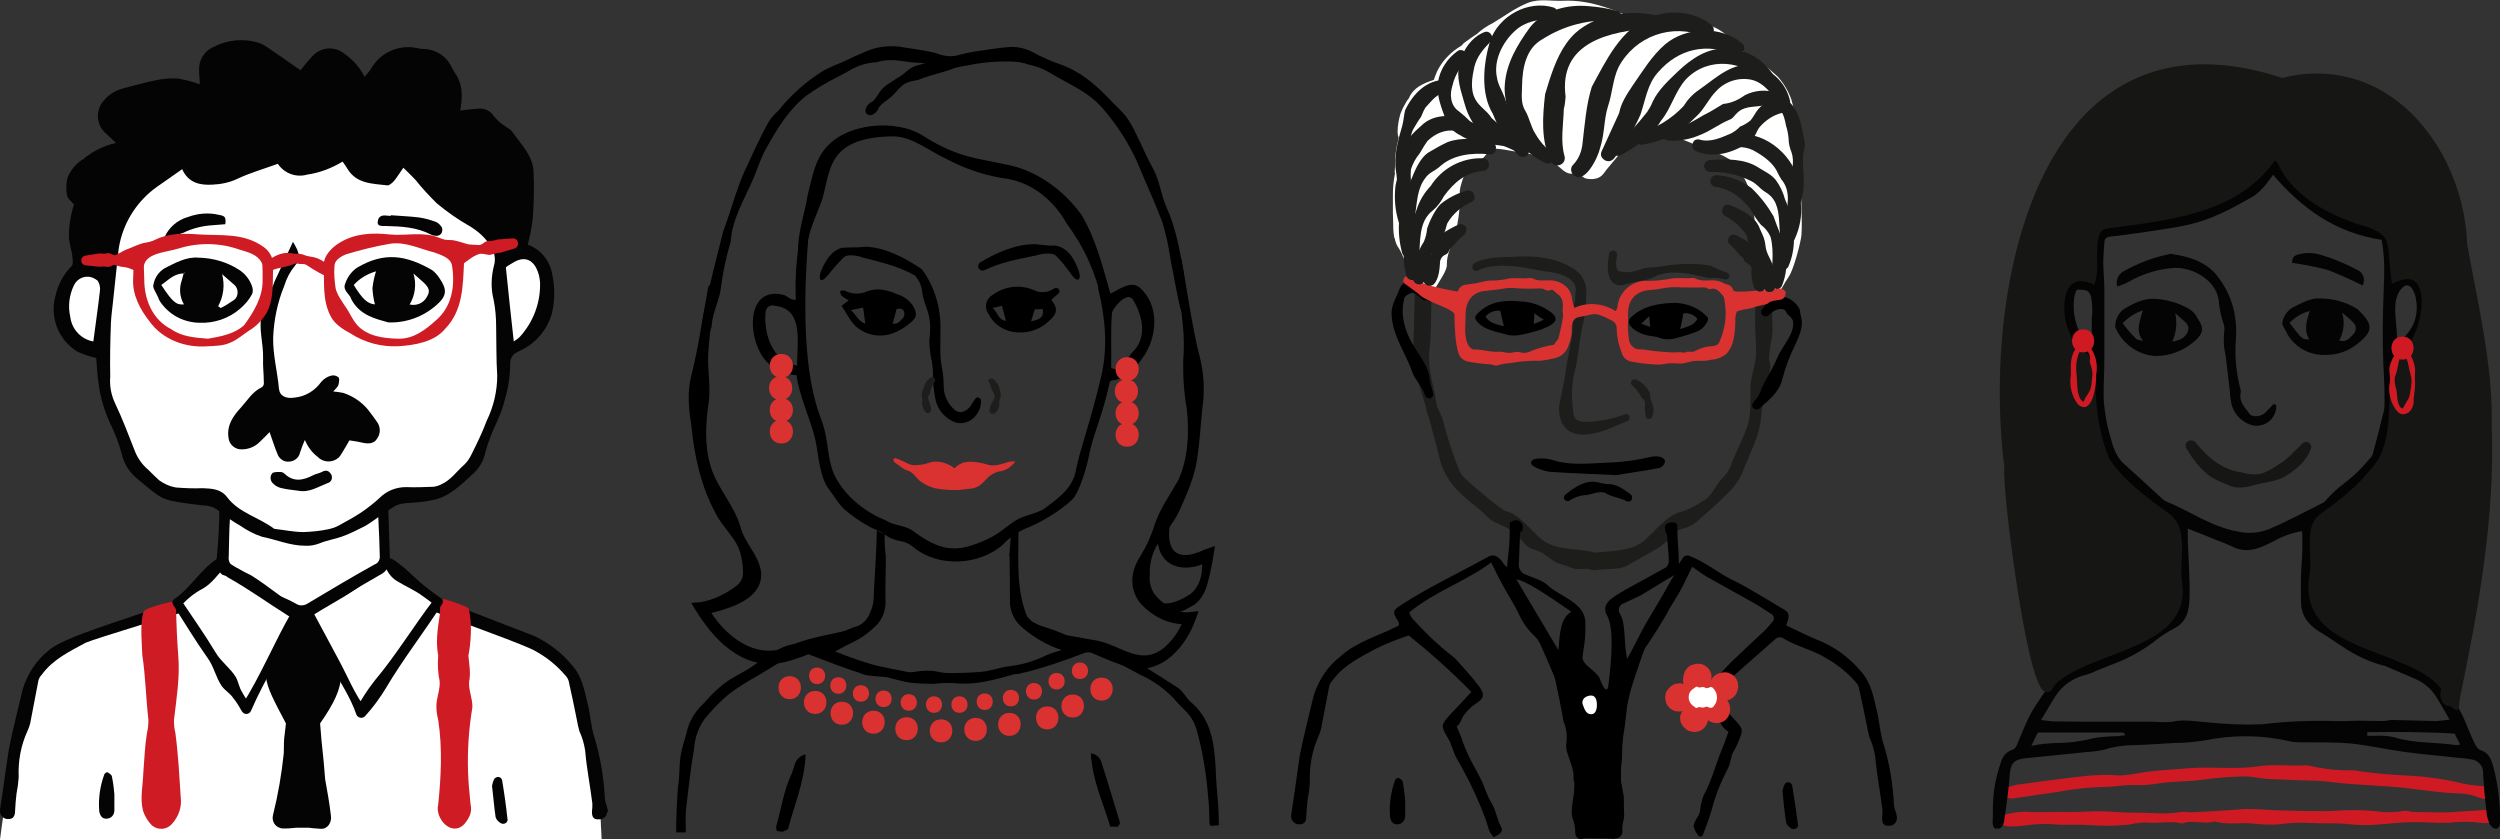 <?xml version="1.0" encoding="utf-8"?>
<!-- Generator: Adobe Illustrator 27.0.1, SVG Export Plug-In . SVG Version: 6.00 Build 0)  -->
<svg version="1.1" id="Livello_1" xmlns="http://www.w3.org/2000/svg" xmlns:xlink="http://www.w3.org/1999/xlink" x="0px" y="0px"
	 viewBox="0 0 695.1 233.4" style="enable-background:new 0 0 695.1 233.4;" xml:space="preserve">
<rect x="0" y="0" width="695.1" height="233.4" fill="#333333" stroke="none"/>
<style type="text/css">
	.st0{fill:#FFFFFF;}
	.st1{fill:#040405;}
	.st2{fill:#CF1B24;}
	.st3{fill:none;}
	.st4{fill:#DA3231;}
	.st5{fill:#1D1D1B;}
	.st6{clip-path:url(#SVGID_00000105415796235705315730000004325026716944848793_);}
	.st7{fill:#CF1A24;}
	.st8{fill:#161615;}
</style>
<g id="Raggruppa_248" transform="translate(-134 -4975.582)">
	<g id="Raggruppa_204" transform="translate(134 4987.121)">
		<path id="Tracciato_213" class="st0" d="M0,221.9c0,0,2.8-21.9,4.6-27.7s4-17.4,6.3-20s10.2-7.7,14.7-8.9s24-8.2,24-8.2l0.3-1.6
			l12.1-9.8l0.8-17l-5.2-2.3l-10.5-0.9l-7.9-5.3c-1.4-1.3-2.4-2.9-3.2-4.6c-0.7-2.3-6-13.5-6.1-16.3s-1-10.9-1.1-11.9
			s-2.9-1.6-4.8-2.4s-7.3-7.5-7-9.7s4.2-11.4,5.1-12.4s14.6-28.4,22.4-29.8c7.8-1.4,25.5-7.3,34.1-6.8s19.4-3.8,34.5,2.4
			s22.2,12.1,25.2,17.7s2.7,13,2.7,13s4.8-0.8,6.7,0.5s4,3.9,4.1,6.2c0.2,2.3,0,7.9-0.8,10c-1.2,2.6-2.8,5-4.8,7
			c-1.5,1.4-3.2,2.7-5,3.8c-0.5,0.3-0.7,7.1-1.2,9.4s-3.2,9.8-3.8,11.8s-3.1,8.1-4.7,9.7s-7.4,8.2-11.1,8.5s-12.6-0.8-13.1,1.8
			c-0.6,2.7,0.2,16.2,0.2,16.2l10.2,8.9l6.7,4.8l15.8,6.4c0,0,13.3,4,16.2,8.7s4.4,7.4,4.4,7.4s6.1,30.7,6.1,32.5s0.4,9.2,0.4,9.2H0
			z"/>
		<g id="Raggruppa_158" transform="translate(0 0)">
			<g id="Raggruppa_154" transform="translate(14.95)">
				<path id="Tracciato_214" class="st1" d="M6.5,86.2c1.7,0.8,3.5,1.4,5.3,1.8c0.2,2.4,0.3,4.9,0.7,7.4c0.5,3.7,1.6,7.3,3.1,10.6
					c1.4,2.8,2.5,5.7,3.3,8.7c0.6,2.6,2,4.9,4,6.6c1.8,1.5,3.5,3,5.4,4.4c1.3,1,2.7,1.6,4.3,2c2.9,0.6,5.8,0.9,8.9,1.3
					c1,0,2.1,0.2,3,0.6c1,0.5,1.8,1.2,2.5,2l0-0.1c1.8,1.2,3.2,2.2,4.8,3.1c1.9,1.3,3.9,2.4,6.1,3.1c4,0.8,7.8,2.5,12,2.5
					c1.4,0.1,2.8-0.2,4.1-0.7c1.9-0.8,4-1.1,6-1.8c2.3-0.8,4.4-1.9,6.6-3c1.9-1.1,3.6-2.5,5.4-3.7c0,0,1.7-1.1,2.5-1.6
					c0.9-0.6,2-0.9,3.1-1c0.1,0,0.2,0,0.3,0c0.3-0.1,0.5-0.1,0.8-0.1c2.1-0.1,4.2-0.3,6.2-0.7c5.1-0.8,8.4-4.5,12-7.7
					c1.6-1.6,2.7-3.5,3.1-5.7c0.8-2.9,1.9-5.7,3.2-8.4c0.9-2,1.7-4.1,2.2-6.2c1-3.3,1.5-6.7,1.5-10.1c0-1.3,0.7-2.6,1.9-3.1
					c0.5-0.3,1.1-0.5,1.6-0.8c4-2.1,6.9-5.7,8.1-10c0.8-3.5,0.9-7.2,0.1-10.8c-0.6-3.8-3.2-7-6.8-8.3c0.6-2.4,1.1-4.9,1.4-7.4
					c0.3-4.3,0.4-8.6,0.2-12.9c-0.2-4.6-3.6-7.7-6-11.2c-0.5-0.7-1.4-1-2.1-1.6c-1.1-0.7-2.1-1.6-2.9-2.6c-1-1.6-2.8-2.4-4.7-2.1
					c-1.6,0.1-3.1,0.3-4.7,0.5c0.7-3.8,0.8-7.3-1.5-10.5c-0.3-0.5-0.6-1-0.9-1.6c-1.4-3-4.3-4.9-7.6-5c-0.7,0-1.4-0.1-2.1-0.3
					c-5-1-10.2,1.3-12.7,5.8c-0.5,0.8-1.2,1.5-1.8,2.2c-1.3-2.6-3.3-4.8-5.6-6.4c-2.7-2.2-6.6-1.9-8.9,0.7c0,0,0,0,0,0l0,0
					c-1.2,1.2-2.2,2.6-3.3,3.9c-3.1-2.2-6.3-4.4-9.4-6.5c-0.7-0.5-1.5-0.9-2.4-1.2c-4.1-1.2-8.5-0.8-12.3,1.2
					c-2.7,1.1-4.3,3.8-4.1,6.7c0,1.2,0.2,2.4,0.2,3.7c-1.9-0.7-3.9-1.2-6-1.6c-2.1-0.1-4.2,0-6.3,0.5c-3.2,0.6-6.4,1.6-9.6,2.4
					c-1.6,0.5-3.1,1.4-4.3,2.7c-2.6,2.4-2.9,6.4-0.5,9.1c0,0,0,0,0,0c0.1,0.1,0.2,0.2,0.3,0.3c0.9,0.9,1.9,1.7,3.1,2.9
					c-3.4,0.8-6.5,2.3-9.1,4.5c-2,1.2-3.5,3-4.4,5.2c-0.4,1.6-0.4,3.3-0.1,5C4,43.9,5,44.5,5.6,45.3c-0.9,2.9-1.4,5.9-1.4,9
					c0.1,2.1,0.9,3.9,1,5.9c0.1,0.7,0.2,1.8-0.2,2.2c-2.2,2.2-3.8,5.1-4.5,8.2C-1.2,76.5,1.2,82.9,6.5,86.2z M127.7,61.5
					c2.7-1.7,5.1-1.2,6.5,1.6c0.6,1.2,0.9,2.5,1,3.8c0.2,5.6-1.8,11-5.6,15.2c-0.5,0.5-1.1,0.9-1.7,1.3c-0.8-7.1-1.5-13.7-2.2-20.6
					C126.1,62.4,126.9,62,127.7,61.5z M15.7,93.2c-0.1-5,0-10,0.2-15.1c0.1-2,0.4-4,0.6-6c0.4-4.1,0.9-8.2,1.3-12.2
					c0.1-1.4,0.3-2.8,0.6-4.1c1.4-6.2,5.1-11.7,10.3-15.4c2.2-1.5,4.4-3.1,7-4.9c1.7,3.8,4.9,4.5,8.4,4.3c2.4-0.1,4.8-0.6,6.9-1.6
					c3.6-1.7,7.5-2.8,11.3-4.2c1.8,2.7,5.1,3.9,8.2,3c3.5-0.5,6.8-1.8,9.8-3.6c0.4,0.6,0.9,1.2,1.3,1.9c2.5,4.3,7,4.2,11.1,4.7
					c0.6,0.1,1.4-0.7,1.9-1.2c0.9-1.1,1.6-2.3,2.6-3.7c1.2,1.2,2.3,2.2,3.4,3.4c1.8,2.3,3.8,4.4,5.9,6.5c2.8,2.3,5.7,4.4,8.9,6.2
					c2.6,1.5,4.9,3.6,6.4,6.2c0.8,1.5,1.1,3.2,0.6,4.9c-0.8,3.1-0.9,6.4-0.1,9.5c0.5,2.5,0.7,5,0.7,7.5c0.1,4.5,0,9.1,0.3,13.6
					c0,4.3-1,8.6-2.9,12.5c-1.2,3.2-2.7,6.3-4.2,9.3c-0.5,1.1-1.2,2.1-2,2.9c-2.2,1.9-3.8,4.4-6.6,5.6c-0.6,0.3-1.3,0.5-1.9,0.6
					c-2.6,0.1-5.2,0.2-7.8,0.1c-2.8,0-5.4,1.1-7.3,3c-1.5,1.4-3.2,2.7-4.9,3.9c-2.1,1.4-4.3,2.6-6.5,3.8c-0.9,0.5-1.9,0.8-2.8,1
					c-2.3,0.5-4.6,0.7-6.9,0.8c-2.7,0-5.5-0.6-8.2-0.9c-4.2-3.2-9.8-4.4-13.1-8.8c-1.7-2.3-4.3-2.4-6.8-2.5l0,0
					c-2.5,0.1-5,0-7.5-0.2c-1.7-0.3-3.2-1-4.6-2c-1-0.9-2-1.9-3-2.9c-1.8-1.5-3.1-3.4-3.9-5.6c-1.7-4.3-3.3-8.6-5.3-12.8
					C15.9,98.2,15.5,95.7,15.7,93.2z M5.6,67.8c1-2.1,3.4-3,5.5-2c0.4,0.2,0.7,0.4,1.1,0.7c0.6,0.9,0.8,2,0.6,3.1l0,0
					c-0.5,4.5-1.2,9.1-1.8,13.8c-3.4-0.6-6-3.4-6.4-6.8C3.9,73.6,4.3,70.5,5.6,67.8L5.6,67.8z"/>
				<path id="Tracciato_62" class="st1" d="M57.9,96.1c-2.6,1.2-4,3.6-5.8,5.6c-2.2,2.4-4.1,5-3.5,8.6c0.2,1.8,1.9,3.2,3.7,3.1
					c1.8,0,3.6-0.7,4.9-2c1-0.9,1.9-1.9,2.8-2.8c0.8,2.2,1.4,4.2,2.2,6.1c0.5,1.4,1.9,2.3,3.3,2.1c1.5-0.1,2.7-1.1,3-2.6
					c0.4-1.2,0.8-2.3,1.3-3.4c0.4,0.9,0.9,1.8,1.5,2.6c0.6,0.8,1.3,1.5,2.1,2.1c1.5,1.6,4.1,1.7,5.8,0.2c0.4-0.4,0.7-0.9,1-1.4
					c0.7-1.1,1.3-2.2,2-3.4c1.4,0.2,2.7,0.4,3.9,0.7c1.5,0.3,3,0.2,3.8-1.2c1-1.4,1-3.2,0-4.6c-0.8-1.1-1.6-2.3-2.5-3.4
					c-1.8-2.2-4.2-3.8-6.9-4.7c-0.9-0.2-1.9-0.3-2.8-0.4c0.7-0.8,1.2-1.2,1.4-1.7c0.2-0.7,0.4-1.7,0.1-2.2c-0.6-0.5-1.3-0.7-2.1-0.5
					c-1.1,0.3-2,0.9-2.7,1.7C72.6,97.1,70,98.7,67,99c-2.4,0.4-4.2-0.4-4.4-2.5c-0.4-4.7-1.7-9.3-1.6-14.2c0.2-4.9,1.2-9.8,3.1-14.4
					c0.6-2,1.6-3.9,2.9-5.5c1.7-1.9,1.5-3.5-0.5-6.7c-1.8,4-3.5,7.5-5.1,11c-0.2,0.7-0.5,1.3-0.8,1.9c-1.5,2.2-2.4,4.6-2.8,7.2
					c-0.9,4.1,0.5,8.1,0.4,12.2c-0.1,2.2,0.2,4.4,0.2,6.6C58.5,95.3,58.3,95.8,57.9,96.1z"/>
				<path id="Tracciato_63" class="st1" d="M82.8,71.8c2.4,4.4,6.7,5.3,10.2,6.3c5,0.2,9.8-1.6,13.5-4.9c2.8-2.5,2.9-4.2,0.8-7.3
					c-0.6-0.9-1.3-1.8-2.2-2.4c-7.2-4.1-13.2-5.1-20.8-0.6c-1.6,1.1-2.7,2.7-3.3,4.5c-0.6,1.4,0.6,2.4,1.4,3.5
					C82.5,71.2,82.7,71.5,82.8,71.8z M100,64.5c0.9,0.8,1.7,1.5,2.6,2.3c1.8,1.6,2.1,2.6,1.2,4.1c-0.9,1.8-2.9,2.7-4.9,2.2l0.1,0.2
					l-0.1-0.1l0,0l0,0l0,0l0,0C100.5,70.6,100.9,67.4,100,64.5L100,64.5z M89.6,63.9c-0.5,1.5-0.8,3.1-1,4.7
					c0.1,1.5,0.3,3.1,0.7,4.5c-2.1-0.2-3.4-1.4-5.9-5.4C85,65.9,87.2,64.6,89.6,63.9L89.6,63.9z"/>
				<path id="Tracciato_64" class="st1" d="M55.1,70.3c0.3-0.6,0.3-1.3,0.1-2c-0.6-2-2-3.8-3.8-4.9c-3.3-2.1-7.1-3.2-11.1-3.3
					c-3.4-0.3-6.4,1.4-9.4,2.9c-1.7,1-2.8,2.6-3.2,4.6c-0.3,0.9,0.8,2.3,1.3,3.5c0.1,0.4,0.3,0.7,0.5,1.1c2.4,3.7,6.5,5.9,10.9,6
					c4.2,0.2,8.3-1.2,11.4-3.9C53.2,73.1,54.3,71.8,55.1,70.3z M36.4,64.4C36.4,64.4,36.3,64.4,36.4,64.4c-0.1,0-0.1,0-0.1,0
					l-0.1,0.1h-0.1c-0.2,0.6-0.3,1.3-0.5,1.9c-0.8,2.2-0.6,4.7,0.6,6.7c-2.2,0.2-3.2-0.7-6.3-5.4c1.9-1.3,3.5-3.2,6.2-3.2l0,0l0-0.1
					l0.1,0.1l-0.1-0.1c0,0,0.1,0,0.1,0l0,0l0.2-0.2l0,0v0.1C36.4,64.3,36.4,64.3,36.4,64.4z M49.6,72.2c-1,0.7-2.1,1.4-3.2,1.9
					l-0.7-0.5c1.5-2.7,1.9-5.9,1.1-8.9c1,0.9,2.1,1.8,3.1,2.7c1.3,0.9,1.6,2.7,0.7,4C50.3,71.7,50,72,49.6,72.2L49.6,72.2z"/>
				<path id="Tracciato_65" class="st1" d="M92.3,51.3c4.3,0.1,8.6,0.3,12.6,2.4c0.4,0.2,0.8,0.3,1.2,0.3c0.9,0.2,1.8-0.4,1.9-1.3
					c0.1-0.5,0-1-0.3-1.3c-0.5-0.7-1.1-1.2-1.9-1.4c-1.4-0.5-2.9-0.9-4.4-1.1c-2.6-0.3-5.2-0.4-7.7-0.6l0,0.2
					c-0.4,0-0.8-0.1-1.2-0.1c-1.3-0.2-2.3,0.3-2.4,1.6C89.8,51.4,91.1,51.3,92.3,51.3z"/>
				<path id="Tracciato_66" class="st1" d="M74.5,119.7c-0.7,0.4-1.7,0.5-2.4,0.9c-2.7,1.4-5.4,2-7.9-0.4c-0.3-0.3-0.7-0.5-1.1-0.5
					c-0.8,0-2-0.1-2.4,0.4c-0.7,0.9-0.5,2.2,0.4,2.9c0,0,0,0,0,0c0,0,0.1,0,0.1,0.1c0.5,0.5,1.2,0.8,1.8,1c1.6,0.4,3.3,0.6,5,0.8
					c3,0.6,5.5-1.1,8.1-2.1c0.9-0.2,1.4-1.1,1.2-2c0,0,0,0,0,0c0-0.2-0.1-0.3-0.2-0.5C76.4,119.2,75.6,119.1,74.5,119.7z"/>
				<path id="Tracciato_67" class="st1" d="M43.9,51.1c1.3-0.1,2.5-0.2,3.8-0.3c0.2-1.9,0-2.3-1.8-2.6c-2.9-0.7-5.9-0.4-8.6,0.6
					c-2.9,0.8-5.3,2.9-6.5,5.6c1.8-0.2,3.5-0.6,5.2-1.2C38.4,52,41.1,51.3,43.9,51.1z"/>
				<g id="Raggruppa_153" transform="translate(7.663 53.538)">
					<path id="Tracciato_215" class="st2" d="M88.1,31.2c-4.7,0.2-9.3-1-13.3-3.6c-2.1-1.1-4.4-2.6-5.5-4.8c-2.3-4.4-1.7-9.3-1.9-14
						c-0.1-2.9,2.4-5.2,4.6-6.5c4.2-2.5,9-2.7,13.6-2.2c4.6,0.5,9.3-0.9,13.8,0.9c2.7,0.9,6.7,3.2,7,6.9c-0.3,6.5-0.3,13.3-5.2,18.4
						C98.1,30.1,92.5,30.9,88.1,31.2L88.1,31.2z M88.1,29.1c4.3,0.1,7.6-2.5,10.6-5.2C103.2,20,104,14,103,8.4
						c-0.6-1.8-2.7-2.5-4.9-3.3c-3.8-0.9-8-3.1-12.3-2.4c-4.1,0.7-8.1,1.7-12.1,2.9c-1.8,0.7-3.3,1.8-3.3,3.2
						c-0.2,2.1,0,4.2,0.3,6.3c0.5,2,1.8,3.6,2.8,5.2c1.1,1.5,1.8,3.4,3.2,5C79.6,28.5,84.2,29,88.1,29.1L88.1,29.1z"/>
					<path id="Tracciato_216" class="st2" d="M35.2,31.2c-6.2,0.5-12.6-1.8-16.3-7c-2.6-3.3-4.7-7.3-4.5-11.6l0.1-3
						c-0.6-3.8,3.1-6.8,6-8c3.8-1.9,8.1-1.8,12.2-1.5c6.3,0.4,12.4-0.5,18,3.5c1.6,1.1,2.6,3,2.7,4.9l-0.1,1.5
						c-0.1,4.1,0.2,8.6-2,12.3c-1.2,1.8-2.7,3.4-4.6,4.5c-1.7,1.1-3.3,2.6-5.3,3.4C39.5,31.1,37,31.1,35.2,31.2L35.2,31.2z
						 M35.2,29.1c3.5-0.6,7.4-1.3,10.1-3.8c2.6-3.6,5.1-7.7,5.1-12.2l0-2.9c-0.1-0.6,0.1-1.8-0.3-2.3C49,5.7,46.3,5,43.9,4.3
						c-5.4-1.9-11.3-2-16.8-0.3c-3.3,1.1-10.2,1.2-9.7,5.8l0.1,2.9c0,5.5,2.3,11.1,7.4,13.7C28,28.6,31.7,28.8,35.2,29.1L35.2,29.1z
						"/>
					<path id="Tracciato_217" class="st2" d="M51.1,7.9c2.1-1.5,4.4-3,7.1-2.6c0.9,0.2,1.7,0.2,2.6,0.2c0.9,0.1,1.6,0.6,2.5,0.7
						c0.8,0.1,1.7,0.3,2.5,0.6c1.5,0.7,5.8,3.1,3.3,4.8c-1.1,0.4-2-0.4-2.9-0.8c-1.1-0.6-2.6-1.5-3.6-2.2c-0.6-0.4-1.4-0.2-2-0.3
						c-0.7-0.2-1.4-0.1-2,0.2c-1.9,0.8-4.2,0.8-6,1.8c-0.7,0.3-1.5,0-1.8-0.7C50.4,8.9,50.6,8.2,51.1,7.9L51.1,7.9z"/>
					<path id="Tracciato_218" class="st2" d="M120.5,4l-4,1.2c-0.7,0-1.4,0.2-2.1,0.4c-0.3,0.1-0.7,0.2-1,0.2
						c-1-0.1-2.2-0.6-3.2-0.1c-0.6,0.3-1.3,0.5-2,0.8c-1.4,0.2-2.8,0.7-4.2,0.3c-0.7-0.3-1.1-1.1-0.8-1.9c0.1-0.2,0.2-0.4,0.4-0.5
						c1.2-0.8,2.6-0.9,4-1.2c1.4-0.1,2.9,0.3,4.1-0.6c0.5-0.5,1.3-0.8,2-0.7c0.7,0,1.4-0.2,2.1-0.4l4.2-0.3c0.8,0,1.4,0.6,1.4,1.3
						C121.5,3.2,121.1,3.8,120.5,4L120.5,4z"/>
					<g id="Raggruppa_151" transform="translate(98.56 1.178)">
						<path id="Tracciato_219" class="st2" d="M0.4,0.3l8.7,2.1l3.3,0.2L6.2,7.5L0.4,0.3z"/>
						<path id="Tracciato_220" class="st2" d="M0,0c1.5,0.3,2.9,0.5,4.4,0.5c1.4,0.1,3.8,1,4.7,1.2l3.3,0.2c0.4,0,0.8,0.4,0.8,0.8
							c0,0.2-0.1,0.5-0.3,0.6C10.9,4.9,8.5,6.2,6.6,8C6.3,8.2,6,8.1,5.8,7.9C3.6,5.5,1.6,2.9,0,0L0,0z M0.9,0.6
							c2.2,2,4.1,4.2,5.7,6.6L5.9,7.1c2.2-1.4,4-3.4,6.1-5.1l0.4,1.5L9.1,3.2C8.4,3.1,7.7,2.8,7,2.7C4.9,2.4,3,1,0.9,0.6z"/>
					</g>
					<path id="Tracciato_221" class="st2" d="M1.1,6l3.8-0.6c0.6-0.1,1.3,0.2,1.9,0c0.3-0.1,0.6-0.1,0.9-0.1
						c0.9,0.3,1.9,0.9,2.8,0.6c0.6-0.2,1.2-0.3,1.9-0.4c1.3-0.2,2.6-0.1,3.8,0.3c0.7,0.4,0.9,1.4,0.4,2.1c-0.1,0.2-0.2,0.3-0.4,0.4
						c-1.2,0.5-2.5,0.6-3.8,0.5C11.2,8.6,10,8,8.7,8.7C8.2,9.1,7.5,9.2,6.9,9.1C6.2,8.9,5.6,9.1,5,9.1L1.2,8.7
						C0.4,8.6-0.1,7.9,0,7.2C0.1,6.5,0.5,6.1,1.1,6L1.1,6z"/>
					<g id="Raggruppa_152" transform="translate(7.742 1.114)">
						<path id="Tracciato_222" class="st2" d="M14.5,0.3L4.8,3.9l-4,2.3c2.4,1,4.9,1.9,7.5,2.5C9.4,5.3,11.5,2.3,14.5,0.3z"/>
						<path id="Tracciato_223" class="st2" d="M14,0.5C12.4,1.2,10.8,2,9.3,3C8.1,3.8,6.1,4.2,5.2,4.6l-4,2.4L1.2,5.5
							C2.4,6,3.5,6.6,4.6,7.2c0.6,0.3,1.2,0.5,1.9,0.5l1.9,0.4L7.7,8.6C8.2,6.7,9,5,10,3.5c0.9-1.3,2.1-2.4,3.5-3.2
							C13.6,0.3,13.7,0.5,14,0.5L14,0.5z M14.9,0c-0.2,0.6-0.6,1.1-1.1,1.5c-0.8,1-1.6,2-2.4,2.9c-1.1,1.3-2,2.8-2.5,4.4
							C8.7,9.2,8.4,9.4,8.1,9.3L6.3,8.7C5.7,8.4,5,8.2,4.4,8.1C3,8,1.7,7.6,0.5,7C0.1,6.8-0.1,6.3,0.1,5.9c0,0,0,0,0,0
							c-0.2-0.2,4.2-2.5,4.4-2.6c1.8-0.6,3.7-1.7,5.5-2C11.6,1,13.3,0.6,14.9,0L14.9,0z"/>
					</g>
				</g>
			</g>
			<g id="Raggruppa_35" transform="translate(0 127.774)">
				<path id="Tracciato_224" class="st1" d="M51.1,30.8c-0.6-1.1-1.2-2.2-2-3.2c-5.3,2.7-30.8,9.6-35.4,13.8
					c-3.6,2.8-6.1,6.7-7.4,11c-1.3,5.5-2.7,10.9-3.8,16.4C1.6,74.4,0.9,80.1,0,85.8c-0.2,1.2,0.6,2.4,1.9,2.6c0,0,0,0,0,0
					c0.1,0,0.2,0,0.3,0c1.4,0.1,2-0.7,2-2.4c0.1-1.6,0.2-3.2,0.4-4.7c0.3-1.5,0.5-3,0.6-4.5c-0.2-4.5,0.6-8.9,2.5-13
					c0.3-0.6,0.5-1.3,0.7-2c0.8-4,1.5-8,2.3-12c0.2-0.6,0.5-1.1,0.9-1.5c3.1-4.3,7.8-6.5,12.2-8.9C26.5,38.2,51.1,30.8,51.1,30.8z"
					/>
				<path id="Tracciato_225" class="st1" d="M108.4,15.7c-0.2-7.7-0.3-7.4-0.5-15.1c-0.1-0.3-1.2-0.9-2.6-0.3
					c-0.4,0.1-0.7,0.5-0.8,0.9c0.3,3.4,0.5,0.7,0.7,3.8c0.2,3.5,0.3,7,0.4,10.5c0,0.9-0.5,1.8-1.4,2.1c-6.3,3.5-12.5,7.2-18.7,10.9
					l0,0c-0.9,0.6-2.2,0.7-3.1,0.1c-3.8-2.2-8.2-3.2-11.6-6.4c-1.6-1.5-3.5-2.8-5.5-3.7c-1.2-0.5-1.9-1.8-1.7-3.1
					c0.1-3.4,0.1-6.8,0.3-10.1c0.2-3.3,0.7-3.1,0.6-3.1c-0.4-1.1-1.6-1.6-2.7-1.2c-0.3,0.1-0.6,0.3-0.8,0.6c0,5-0.3,10-0.8,15
					c-0.2,1,0.8,3.9,2,4c0.4,0.1,0.8,0.3,1.1,0.6c6.1,3.4,11.4,7.3,17,10.8c0.2,0.1,0.4,0.2,0.6,0.3c0.1,0,0.7,0.3,0.2,0.1l0.3,0.1
					c0.3,0.1,0.6,0.2,0.9,0.3c0.2,0,0.3,0.1,0.5,0.1c0.1,0,0.3,0,0.3,0.1l0.1,0c0.1,0,0.3,0,0.4,0h0c0.1,0,0.3-0.1,0.4-0.1l0.1,0
					c0.1-0.1,0.3-0.1,0.4-0.2c0.5-0.2,2.5-1.2,2.4-1.3l9.5-5.5l9.3-5.4C107.6,19.6,108.6,17.7,108.4,15.7z"/>
				<path id="Tracciato_226" class="st1" d="M169,86.1c-0.1-1.1-0.7-2.1-0.8-3.2c-0.3-5.8-1.2-11.5-2.9-17.1c-1-3-1.1-6.3-1.9-9.4
					c-0.9-3.8-1.6-7.7-4.3-10.7c-2.9-3.5-6.5-6.3-10.6-8.2c-2.7-1.1-20.9-8-26.8-10.4c0,0.1,0.1,0.3,0.1,0.4c0,0.2,0,0.3,0.1,0.5V28
					c0,0.2-0.1,0.6-0.1,0.8c0,0.1,0,0.2-0.1,0.2c-0.1,0.3-0.2,0.6-0.4,0.9c0,0.1-0.1,0.2-0.1,0.2c-0.1,0.2-0.3,0.4-0.5,0.6
					c7.4,3.1,25.3,9.2,28.5,11.2c3,1.7,5.7,3.9,8,6.6c0.4,0.4,0.7,0.9,0.9,1.5c0.8,3.6,1.6,7.3,2.3,10.9c0.2,1.1,0.4,2.1,0.7,3.1
					c0.8,1.7,1.3,3.5,1.6,5.4c0.4,4.9,1.4,9.8,2,14.7c0,0.7,0,1.4-0.1,2.1c-0.1,1.7,0.5,2.4,1.9,2.3c1.2,0.1,2.2-0.8,2.3-2
					C169.1,86.4,169.1,86.3,169,86.1z"/>
				<path id="Tracciato_2" class="st1" d="M31.1,76.5c-0.1-0.4-0.7-0.8-1.2-1.1c-0.2-0.1-0.8,0.3-0.9,0.6c-1.2,3.3-1.7,6.8-1.4,10.3
					c0.2,1.1,0.8,2.2,2.2,2c1.2-0.1,2-1.1,2-2.3c0-1.3,0-2.6,0-4.5C31.7,80.3,31.5,78.4,31.1,76.5z"/>
				<path id="Tracciato_3" class="st1" d="M139.6,77.6c-0.1-0.5-0.5-0.8-1-0.9c-0.5,0-0.9,0.2-1.2,0.6c-0.3,0.6-0.5,1.3-0.6,1.9
					c0.4,3.3,0.6,6,1,8.7c0.2,0.7,0.8,1.3,1.5,1.7c0.6,0.3,1.4,0.1,1.7-0.5c0.1-0.2,0.2-0.5,0.1-0.7
					C140.7,84.7,140.2,81.1,139.6,77.6z"/>
				<g id="Raggruppa_157" transform="translate(39.265 27.274)">
					<g id="Raggruppa_155" transform="translate(82.173)">
						<line id="Linea_12" class="st3" x1="2.1" y1="4.7" x2="2.1" y2="62.4"/>
						<path id="Tracciato_227" class="st2" d="M8.9,2.8c1,3.7,0.6,9.4-0.1,12.9C9,18.1,9.5,20.5,9,22.9c-0.2,2.4,1,4.8,0.9,7.2
							c-1,6-1.4,12-1.2,18c0.1,3,0.4,6,0.7,9c0.5,2-0.3,3.7-1.7,5.4c-3.6,3.8-8.3-1.6-7.3-5.4c0.8-7.8,1.2-15.7,0-23.5
							c-0.3-1.2-0.5-2.4-0.5-3.6c-0.1-2.4,1.1-4.8,0.9-7.2c-0.5-2.3-0.6-4.7-0.4-7.1c-0.7-3.6-0.2-7.3,0.4-11.1C1.1,3,0.5-0.1,2.1,0
							c2.1,0.6,4.2,1.3,6.2,2.2C8.6,2.3,8.8,2.5,8.9,2.8z"/>
					</g>
					<g id="Raggruppa_156" transform="translate(0 0.635)">
						<line id="Linea_13" class="st3" x1="7.2" y1="4.1" x2="7.2" y2="61.8"/>
						<path id="Tracciato_228" class="st2" d="M10.3,15.1c0.5,6-0.5,11.9-1.2,17.9c0,1.2,0.1,2.4,0.4,3.6c0.8,6,1.1,12,1.5,18
							c0.3,2.6-0.6,5.2-2.4,7.2c-1.4,1.7-3.9,1.9-5.6,0.5c-1.2-1.2-2-2.6-2.5-4.1c-0.9-3.5,0-7.2,0.1-10.8c0.3-3.6,0.4-7.2,1-10.8
							C1.9,35.4,2,34.2,2,32.9c-0.7-6-0.8-12.1-1.7-18c0-1.6-0.8-9.2,0.4-12.1C0.9,2,6.5,0.4,9.1,0c0.3,0,0.5,0.1,0.6,0.4
							C9.7,0.4,9.6,5.7,10.3,15.1z"/>
					</g>
				</g>
				<path id="Tracciato_229" class="st1" d="M62.4,18.4c-1.9,2.2-3.6,4.6-6.1,6c-2.3,1.2-4.4,2.9-6.1,4.9l0.2-1.7
					c3.2,4.8,6.6,9.6,9.6,14.6c1.5,2.5,4.1,4.3,5.6,6.8c0.7,1.3,0.9,2.9,1.7,4.1c0.7,1.3,1.5,2.5,2.4,3.7L67.1,57
					c5.4-8.4,9.1-17.7,14.1-26.3l0.4,1.7c-4.1-2.8-8.4-5.3-12.4-8.3C67.1,22.1,64.8,20.2,62.4,18.4z M61.1,15.6
					c2.8,1.9,5.7,3.6,8.8,5.1c4.6,2.9,8.8,6.4,13.3,9.5c0.5,0.4,0.7,1.1,0.4,1.6c-4.3,9-9.9,17.4-13.8,26.5
					c-0.3,0.7-1.1,1.1-1.8,0.8c-0.3-0.1-0.6-0.4-0.8-0.7c-0.7-1.3-1.5-2.6-2.4-3.7c-0.8-1.2-2.2-2-3.1-3.2c-1.7-2.4-2.2-5.5-4-7.9
					c-3.4-4.8-6.4-9.8-9.6-14.8c-0.3-0.5-0.2-1.2,0.3-1.5C53.2,24.1,56,18.5,61.1,15.6L61.1,15.6z"/>
				<path id="Tracciato_230" class="st1" d="M106.3,16.9l1-0.7c1.4-0.9,2.7,0.6,4,1.5c2.6,2,4.9,4.6,7.5,6.5c1.2,1,2.5,1.9,3.8,2.8
					c0.6,0.4,0.7,1.1,0.3,1.7c0,0,0,0,0,0c-4.9,7.6-11,15.5-15.6,23.3c-1.7,2.8-3.6,5.4-5.8,7.8c-0.5,0.6-1.5,0.6-2,0.1
					c-0.2-0.1-0.3-0.3-0.4-0.5c-1.7-5-4.7-9.3-7.2-13.9l-7.4-13.8c-0.3-0.6-0.1-1.3,0.4-1.7c4.6-2.9,9.1-6.3,13.8-9.1
					C101.4,19.6,103.9,18.3,106.3,16.9z M107.2,18.3c-2.7,1.8-5.2,3.7-7.7,5.8c-4.2,2.9-8.7,5.2-13.1,8l0.4-1.7l7.4,13.8
					c2.5,4.6,4.4,9.5,7.6,13.7l-2.7-0.2c1.5-2.8,3.2-5.4,5.1-7.8c5.8-6.9,11-15.4,16.5-22.6l0.3,1.7c-1.2-0.9-2.3-1.8-3.5-2.6
					c-2.3-1.7-4.8-2.7-7.2-4.2C109,21.4,107.8,20,107.2,18.3L107.2,18.3z"/>
			</g>
			<path id="Tracciato_231" class="st1" d="M90.4,205.1c-0.6-8.1-0.8-7.4-1.4-15.5c7.9-11.3,7.4-16,0.2-23.4c0-0.2-0.1-0.3-0.2-0.4
				c-0.6-1.3-1.3-2.5-2.1-3.6c0.3-1.5-0.7-3-2.3-3.2c-0.2,0-0.3,0-0.5,0c-1.4,0-2.7,1-2.8,2.5c-0.2,0.2-0.3,0.3-0.4,0.5
				c-0.7,1.4-2.3,3.6-3,5c-6,8.5-5,10.1,1.6,22.6c-0.6,5.7-0.5,2.6-0.6,8.3c-0.6,5.8-1.6,11.6-3,17.2c-0.4,1.6,0.5,3.2,2.1,3.6
				c0.2,0.1,0.5,0.1,0.7,0.1c2.3,0.1,2.8-0.3,5.1-0.2c0.1,0,2,0,2.1,0c1.2,0.2,2.4,0.2,3.3,0.3c2,0.1,3.1-1.9,2.8-3.7
				C91.6,211.7,91,208.4,90.4,205.1z"/>
		</g>
	</g>
	<g id="Grace_VNY" transform="translate(322 4988.301)">
		<g id="Raggruppa_14" transform="translate(0 134.623)">
			<path id="Tracciato_334" d="M150.7,76.4c-0.3-3.4-0.6-6.8-0.7-10.2c-0.4-6.9-1.2-13.7-7.1-18.5c-0.4-0.4-0.8-0.9-1.1-1.3
				c-0.6-0.8-1.2-1.6-2-2.3c-3.3-2.2-6.6-4.2-9.9-6.3c-2.1-1.3-4-2.8-6.1-4.1c-2.3-1.6-5.1-2.4-7.9-2.1c-1.2,0.2-2.4,0.1-3.6-0.4
				c-3.4-1.9-7-3.4-10.8-4.5c-0.9-0.3-1.7-0.8-2.5-1.2c-0.7-0.7-0.8-0.7-1.4-1.4c-3-7.1-2.5-15.4-2.4-24c-0.1,0-0.1,0.1-0.2,0.1
				c-0.6,0.4-1.3,0.7-2,1c0,2-0.2,3.9-0.4,5.9c0,0.1,0.1,0.3,0.1,0.4c0.1,4,0.1,8.1,0.1,12.1c-0.1,2.9,1.2,5.7,3.4,7.5
				c3.2,2.8,7,5,11,6.3c-1.5,0.4-3,0.9-4.4,1.5c-3.4,1.7-7.1,2.7-10.9,3.1c-1.3,0.2-2.6,0.6-3.9,0.9c-1.2,0.3-2.4,0.5-3.6,0.6
				c-2.5,0.2-5,0.3-7.4,0.3c-1.1,0-2.3,0-3.4-0.2c-2.4-0.6-4.9-0.6-7.4-0.1c-0.9,0.1-1.9,0.1-2.8-0.2c-2.6-0.5-5.2-1-7.8-1.6
				c-1.6-0.4-3.3-1-4.9-1.5c-2.1-0.7-4.2-1.5-6.5-2.4c1.9-1,3.4-1.9,5-2.6c2-1,3.8-2.2,5.4-3.7c2.5-1.9,3.8-4.9,3.6-8
				c-0.1-4,0.1-8.1,0.1-12.1c-0.3-2.1-0.4-4.2-0.3-6.2c-0.7-0.3-1.5-0.7-2.2-1.1c-0.1,5.5-0.5,11.1-0.8,16.6c-0.1,2,0.1,3.9-1.1,6.3
				c-0.7,2.1-2.4,3.6-4.6,4.1c-2.6,1-5.1,2.1-7.7,2.9c-2,0.7-3.7,2.4-6.1,1.9c-3.4-0.7-6.2,0.7-8.9,2.4c-2.1,1.3-4.1,2.8-6.1,4.1
				c-1.9,1.2-3.8,2.1-5.7,3.3c-2.7,1.8-5,4-7.1,6.5c-2.1,1.9-3.7,4.3-4.5,7c-0.6,2.6-1.6,5.1-2,7.8c-0.4,2.8-0.2,5.7-0.7,8.5
				C0.2,75.7,0,79.9,0,84.1h2.7c-0.1-2-0.1-4.1,0-6.1C3.4,72.2,4,66.4,5,60.7c0.2-2.9,1.2-5.7,2.8-8c2.1-2.6,4.4-5,6.9-7.1
				c2.6-1.9,5.3-3.6,8.2-5.2c2.5-1.5,5-3,7.4-4.6c0,0.1,1.6-0.9,2.2-1.1c1.1-0.2,2.3-0.4,3.4-0.4c0.4,0,0.7,0.1,1,0.3
				c3.5,1.3,6.9,2.7,10.4,3.9c1.1,0.4,2.2,0.8,3.3,1.1c2.4,1,2.7,0.9,7.8,1.3c2.2,0.6,4.5,1.2,6.8,1.6c2.1,0.2,4.3,0.3,6.4,0.3
				c2.4-0.3,4.8-0.3,7.2-0.1c0.1,0,0.1,0,0.2,0c5.1,0.3,10-1.2,15.1-2.6c0.7,0,1.3-0.1,2-0.3c4.1-0.8,12.9-3.8,17.7-5.7l0,0
				c2.5-0.3,4.9,0.3,7,1.7c2.5,1.4,5.3,2.9,8.1,4.4c3.6,1.6,6.8,3.9,9.5,6.7c0.9,1.1,1.9,2.1,2.9,3.1c1.6,1.5,2.8,3.4,3.4,5.5
				c1.7,6.1,2.7,12.3,3.2,18.5c0.3,2.6,0.3,5.1,0.4,7.7c0,0.1,0.2,0.3,0.3,0.6l2.3-0.2C150.9,80.3,150.8,78.3,150.7,76.4L150.7,76.4
				z"/>
			<path id="Tracciato_246" d="M32.1,67.8c-2.2,4.7-2.9,9.8-4.3,14.7c-0.1,0.3,0.1,0.7,0.2,1.2c0.5,0.1,1,0.2,1.5,0.2
				c0.5,0,1.2-0.6,1.6-0.7c1.8-7,4.6-13.1,4.9-20.8c-1.5,0.3-2.7,1.5-3.1,3C32.7,66.2,32.4,67,32.1,67.8L32.1,67.8z"/>
			<path id="Tracciato_247" d="M115.3,62.1c0.4,7.6,3.4,13.6,5.4,20.4h2.2c0.1-0.5,0.5-0.6,0.5-1.1c-1.7-5.5-3.3-11.1-5.1-16.6
				C118,63.4,116.8,62.3,115.3,62.1L115.3,62.1z"/>
		</g>
		<g id="Raggruppa_242" transform="translate(3.686 0)">
			<path id="Tracciato_415" d="M127.5,113.7C127.5,113.7,127.5,113.8,127.5,113.7L127.5,113.7L127.5,113.7L127.5,113.7z"/>
			<path id="Tracciato_417" d="M100.7,67.9c-1.5,0.8-3.3,0.8-4.8,0.1c-3.8-1.7-8.1-1.2-11.5,1.2c-1.8,1-2.5,3.2-1.5,5c0,0,0,0,0,0
				c0.1,0.1,0.2,0.3,0.3,0.4c0.1,0.2,0.2,0.4,0.3,0.6c1.6,2.7,4.6,4.4,7.8,4.5c3.2,0.2,6.3-0.9,8.6-3.1c1.7-1.5,3-3,1-5.5
				c-0.1-0.2-0.2-0.4-0.2-0.6c0.4-0.3,0.7-0.6,1.1-0.9c0.5-0.5,1.4-0.9,1-1.8C102,66.8,101.2,67.7,100.7,67.9L100.7,67.9z
				 M84.3,72.9l2.6-0.6c0.4,1.4,0.7,2.7,1.1,4.2C85.9,76.3,85.7,74.1,84.3,72.9L84.3,72.9L84.3,72.9z M95,76.6l1-3.3l2.2-0.1
				C98.7,75.1,97.7,76.2,95,76.6L95,76.6L95,76.6z"/>
			<path id="Tracciato_418" d="M57.8,69.1c-2.7-1.2-5.6-1.9-8.4-0.8c-2,0.9-4.3,0.8-6.2-0.2c-0.3-0.2-0.9,0-1.3,0.1
				c0.1,0.5,0.1,1.1,0.4,1.3c0.6,0.5,1.3,0.9,2,1.3l-2,1.5c1,1.5,1.7,2.8,2.5,4c0.5,0.7,1.1,1.4,1.8,2c2.8,2.3,6.7,2.9,10.1,1.6
				c1.8-0.7,3.4-1.7,4.9-3c1.8-1.5,1.7-2.6,0.5-4.7C61,70.7,59.5,69.6,57.8,69.1L57.8,69.1z M44.9,73.5l3.4-0.7
				c0.2,1.5,0.4,2.9,0.6,4.5C47,76.6,46.4,74.9,44.9,73.5L44.9,73.5L44.9,73.5z M59,76.1c-0.6,0.8-1.5,1.3-2.5,1.2
				c0.4-1.5,0.8-2.8,1.1-4.1c0.8-0.2,1.6-0.2,2.1,0.7C59.9,74.7,59.7,75.6,59,76.1z"/>
			<path id="Tracciato_335" class="st4" d="M87.9,116c-2.3,0.6-3.4,1-5.2,0.4c-5.8-1.6-7.6-0.3-9,1.1c-1.7-1.4-4-2.1-6.2-1.8
				c-0.6,0.2-2,0.6-2,0.6c-0.9,0.2-1.8,0.3-2.7,0.3c-1.7,0.1-2.5-0.8-3.7-1.2c-0.3-0.1-1.8-0.9-2-0.7c-0.5,0.1-0.6,0.8,0.2,1.3
				c1,0.6,2.1,1.8,3.3,2.1c1.6,0.3,2.8,2.6,3.9,3.2c1.6,1.1,3.4,1.8,5.4,2c1.7,0.2,3.4,0.3,5.2,0.2c0.6-0.1,1.9-0.2,2.5-0.3
				c1.5,0,2.9-0.6,4-1.7c1.1-1,1.5-2.1,4.2-3.1c1.9-0.1,3.7-1.2,4.8-2.8C89.6,115.5,88.7,115.6,87.9,116L87.9,116z"/>
			<g id="Raggruppa_19" transform="translate(3.776)">
				<path id="Tracciato_336" d="M133.4,61.6c-1-5.5-2.1-11.4-4.5-16.6c-1.6-3.5-1.9-7.6-3.9-11.1c-1.7-3-2.9-6.1-4.5-9.2
					c-0.8-1.8-1.8-3.5-2.9-5.1c-1.1-1.2-2.2-2.4-3.4-3.5c-4.2-4.5-8.6-8.7-14.8-10.9c-2.6-0.9-5.1-2-7.5-3.3
					c-2.2-1.2-4.8-1.8-7.3-1.5c-3.2,0.3-6.4,0.8-9.6,1.3c-1.2,0.2-2.4,0.5-3.6,0.8c-1.8,0.6-3.8,0.5-5.6-0.1
					c-1.1-0.4-2.3-0.7-3.5-0.9c-2-0.4-4.1-0.7-6.2-1c-3.6-0.7-7.3-0.4-10.6,1c-2.2,0.9-4.3,1.9-6.4,2.9c-1.8,0.7-3.6,1.5-5.4,2.4
					c-4.9,3-9.2,6.8-12.8,11.3c-1,0.9-1.9,1.9-2.6,3c-1.5,2.6-2.7,5.2-4,7.9c-0.9,1.9-1.8,3.9-2.7,5.8c-0.9,2-1.7,4.1-2.4,6.2
					c-0.6,1.7-1.1,3.5-1.7,5.2c-0.6,1.9-1.3,3.7-1.9,5.5c-0.7,2.6-1.3,5.3-2,7.9c-1,4-1.9,7.8-2.8,11.9c-0.3,1.8-0.7,2.8-1,5.3
					c0.8,0.9,0.6,3,1.6,3.8c0.4-0.8,0.7-1.7,1-2.5c0.2-4.2,2.3-7.3,2.7-11.6c0.5-3.8,1.3-7.6,2.4-11.3c0.1-0.3,0.2-0.5,0.2-0.8
					c0.4-6.1,3.6-11.3,6-16.8c1.4-3.1,2.3-6.4,4-9.3c2.9-5.2,6.1-10.5,11-14.4c2.8-2,5.8-3.8,8.9-5.3c1-0.6,2-1,2.9-1.6
					c2.3-1.4,5-2.3,7.7-2.4c0,0,0.1,0,0.1,0c1.2-0.4,2.4-0.6,3.6-0.6c2.4-0.1,4.9,0.6,7.3,0.7c2.1,0.1,5,0.2,6.6,1.5
					c2.2,0.1,4.3,0,6.4-0.5c2.3-0.4,4.6-0.9,7-1.1c2.3-0.2,4.7-0.3,7.1-0.2c1.4,0.1,2.8,0.3,4.1,0.8c1.9,0.4,3.7,1,5.5,2
					c3.4,2.1,7.1,3.8,10.4,6c2.1,1.4,3.9,3,5.5,5c3.6,4.3,6.6,9,8.9,14.1c2.3,5.6,4.9,11.1,7,16.7c1,3.2,1.7,6.5,2.2,9.9
					c0.9,4.6,1.7,9.2,2.7,13.7c0.3,0.9,0.6,1.7,1,2.6c0.8-1.7-0.2-1.1,1.1-2.5C134.2,69.3,134.1,65.5,133.4,61.6L133.4,61.6z"/>
				<path id="Tracciato_337" d="M18.3,88.4c1.8,2.5,4.5,2.9,7.7,3.2c0.8,6,3.9,12.2,5.2,17.8c1,4.4,1.1,10.7,4.1,14.3
					c1,1.3,2.4,3.7,3.9,5.1c2.1,1.8,4.3,3.4,6.7,4.7c2.4,1.4,3.1,1.1,5.2,2.8c1.1,0.7,2.4,1.2,3.7,1.4c1.4,0.2,2.6,0.8,3.7,1.7
					c6.9,5.8,18.5,5.1,25-0.8c2-2.2,4.5-3.8,7.3-4.8c4.9-2.1,11-6.3,12.5-8.4c1.9-2.9,3.6-9,4.2-12.3c1-5,3.7-10.6,5.6-19.6
					c0.1-0.4,0.6-0.4,1-0.5c4.4-0.6,6.6-4,8.8-7.2c3.5-5.7,3.8-13.7-1.3-18.4c-2.7-2.5-6.2,0.7-8.9,1.8c0-0.2-3.3-3.8-2.8-1.5
					c2,8,2.7,16.3,0.8,24.3c-3.3,13.9-5.7,19.4-7.1,26.4c-1,4.9-5.2,7.7-9.1,10.6l0,0c-3.5,1.6-5.6,1.7-7.9,3.2
					c-3.2,2.1-4.3,3.8-9.6,5.9c-6.8,2.7-11,2.5-18.9-3.4c-2.4-1.5-5-1.2-7.4-2.8c-7.5-2.9-13.4-9.3-14.9-14.5s-1-8.6-3-13.7
					c-4.7-12-5.3-31.6-3.2-53.8c0,0,0-0.1,0-0.1c-0.4-0.1-1.4-1.3-1.8-0.7c-1.6,7-2.3,14.3-2,21.5c-1.2,0.3-2.2-0.9-3.3-1.3
					C11.2,66.4,12.3,83.3,18.3,88.4L18.3,88.4z M113.7,74.4L113.7,74.4c0.1-1.4,4.1-6.2,5.8-3.9c2.6,4.3,4.1,10.2,0.3,14.3
					c-1.8,1.6-3.4,6.2-6.3,4.8C113.6,84.6,113.3,79.5,113.7,74.4L113.7,74.4z M17.4,74c0.1-1.1,1-1.9,2.1-1.8c0.1,0,0.3,0,0.4,0.1
					c8.4,0.8,6.1,10.5,6.3,16.6C19.3,88,16.8,80,17.4,74z"/>
			</g>
			<path id="Tracciato_338" d="M114.7,71.2c-1.6-7.8-4.9-15.2-9.7-21.6c-3.7-6.7-10.1-12-18-12.8c-5.5-0.9-10.8-2.8-15.7-5.4
				c-4.7-2.2-9.2-6-14.3-6.2c-5.1,0-10.7,0.7-14.3,3.7c-4,3.2-4.4,8.9-5.7,13.6c-1.7,4.9-4.5,10-4.4,15.1l-2.4,0.3
				c-0.2-5.9,1.8-10.9,2.7-16.5c1.1-4.1,1.7-8.5,4.3-12.1c5.7-8,20.5-9.2,28.2-4c4.5,2.9,9.4,5,14.7,6.1l7.8,1.6
				c8.5,1.5,16.1,7.1,21.1,14c4.3,7.2,6.2,15.6,8.5,23.5L114.7,71.2L114.7,71.2L114.7,71.2z"/>
			<g id="Raggruppa_239" transform="translate(36.199 55.179)">
				<path id="Tracciato_339" d="M44.6,5.1C49,2.4,54.9-0.2,60.1,0c1.4,0.2,2.8,0.3,4.1,0.4c3.3-0.4,5.8,2.2,7,5
					c0.4,0.9,2.1,4.3,0.4,4.5c-1.2-0.5-2-2.2-2.8-3.1c-1-1.4-2.1-2.6-3.3-3.8c-1.3-0.7-3.7-0.4-5.2,0.1c-4.9,1-9.9,1.9-14.4,4.1
					c-0.6,0.3-1.4,0.1-1.7-0.6C43.9,6.2,44.1,5.5,44.6,5.1L44.6,5.1z"/>
				<path id="Tracciato_340" d="M26.5,8.7c-4.4-2.5-9.4-3.7-14.2-4.9c-1.2-0.5-2.4-0.7-3.7-0.7C7.6,3,6.6,3.5,6,4.4
					C4.7,5.7,3.5,7.1,2.4,8.5C1.9,9,0.8,10.6,0.1,9.7c-0.3-1.5,0.6-2.9,1.2-4.2c1.1-1.9,2.5-3.9,4.9-4.5c2.2-0.2,4.3,0,6.5-0.3
					c5.2,0.1,10.9,3,15.2,5.9c0.6,0.4,0.7,1.3,0.2,1.8C27.8,8.9,27.1,9,26.5,8.7L26.5,8.7L26.5,8.7z"/>
				<path id="Tracciato_341" d="M44.2,42.6c-0.6-0.3-1.4,1-1.8,1.7c-1.1,2.1-3.2,3.1-4.8,1.8c-1.9-1.6-3.1-4-3.1-6.6
					c0-1.4-0.1-2.8-0.3-4.1c-0.9-4.6-0.6-6.2-0.6-11.9c0.1-5.8-1.6-11.6-5-16.3c-0.1-0.1-0.1-0.2-0.2-0.3L28,6.8c-0.1,0-0.1,0-0.2,0
					h-0.4c-0.1,0-0.1,0-0.2,0.1c0,0-0.1,0-0.1,0.1c0,0,0,0-0.1,0.1C27.1,7,27,7,27,7c0,0,0,0,0,0l0,0c0.1-0.1,0.1-0.1,0,0
					c-0.1,0.1-0.1,0.2-0.1,0.3l0,0c0,0.1,0,0.1-0.1,0.2c0,0.1-0.1,0.3-0.1,0.4c0,0,0,0.2,0,0.2v0.1c0,0.2,0,0.3,0,0.5V9
					c1,1.1,1.6,2.5,1.8,4c0.5,4.9,3,5.7,2,13.9c0,0.4,0.1,2.2,0.2,2.7c0.4,3.6,0.3,1,0.7,4.5c0.1,0.5,0.1,1.1,0.1,1.6
					c0,2.5,0.2,5,0.7,7.4c0.6,3,2.8,5.5,5.7,6.5c3.1,0.8,6.2-1.4,6.9-4.9c0.1-0.5,0.1-1,0.1-1.5C44.8,43.1,44.6,43,44.2,42.6
					L44.2,42.6z"/>
				<path id="Tracciato_342" class="st5" d="M48.4,37.6c0.9,0.7,1.5,1.8,1.7,2.9c0.3,0.7,0.3,1.4,0.2,2.1c-0.5,0.8-0.2,1.7-0.4,2.5
					c-0.2,0.8-0.6,1.5-1.3,2c-0.5,0.2-1,0.1-1.3-0.4c-0.1-0.1-0.1-0.3-0.1-0.4c0.1-0.7,0.3-1.4,0.6-2c0.3-0.6,1.1-1.5,0.8-2.3
					c-0.3-1-0.4-0.8-0.8-1.7c-0.1-0.7-0.4-1.4-0.8-2C46.6,37.6,47.8,36.9,48.4,37.6L48.4,37.6L48.4,37.6z"/>
				<path id="Tracciato_343" class="st5" d="M30.7,37.2c-1,0.7-1.6,1.7-1.8,2.9c-0.4,0.7-0.6,1.6-0.5,2.4c0.4,0.8,0,1.2,0.1,2.1
					c0.1,0.8,0.5,1.6,1.1,2.2c0.4,0.3,1,0.2,1.3-0.3c0.1-0.1,0.1-0.3,0.1-0.4c0-0.7-0.2-1.4-0.4-2c-0.2-0.6-0.7-1.3-0.3-2
					c0.7-0.8,0.2-1.1,0.7-1.9c0.2-0.7,0.5-1.3,1-1.9C32.6,37.4,31.4,36.5,30.7,37.2L30.7,37.2L30.7,37.2z"/>
			</g>
			<g id="Raggruppa_240" transform="translate(22.161 85.694)">
				<path id="Tracciato_344" class="st4" d="M3.4,6.6c4.3,0,4.3-6.6,0-6.6S-0.9,6.6,3.4,6.6z"/>
				<path id="Tracciato_345" class="st4" d="M3.2,12.8c4.3,0,4.3-6.6,0-6.6S-1.1,12.8,3.2,12.8z"/>
				<path id="Tracciato_346" class="st4" d="M3.4,18.9c4.3,0,4.3-6.6,0-6.6S-0.9,18.9,3.4,18.9z"/>
				<path id="Tracciato_347" class="st4" d="M3.4,24.9c4.3,0,4.3-6.6,0-6.6S-0.9,24.9,3.4,24.9z"/>
			</g>
			<g id="Raggruppa_241" transform="translate(118.304 86.579)">
				<path id="Tracciato_348" class="st4" d="M3.4,6.6c4.3,0,4.3-6.6,0-6.6S-0.9,6.6,3.4,6.6z"/>
				<path id="Tracciato_349" class="st4" d="M3.2,12.8c4.3,0,4.3-6.6,0-6.6S-1.1,12.8,3.2,12.8z"/>
				<path id="Tracciato_350" class="st4" d="M3.4,18.9c4.3,0,4.3-6.6,0-6.6S-0.9,18.9,3.4,18.9z"/>
				<path id="Tracciato_351" class="st4" d="M3.4,24.9c4.3,0,4.3-6.6,0-6.6S-0.9,24.9,3.4,24.9z"/>
			</g>
			<path id="Tracciato_352" d="M7.9,67.8c-1.5,6.1-2.4,12.3-2.7,18.6c-0.1,4.1,0.7,8.3,0.2,12.5c-0.9,6-1.3,12.4,0.6,18.3
				c1.7,5.7,6.5,10.6,8.2,16.6c1.2,4.6,4.8,7.3,5.7,12.3c0.8,7.2-7.4,9.9-12.9,11.4c-1.2,0.3-2.4,0.5-3.6,0.5l1.4-2.4
				c4.7,8.5,14.1,16.1,23.9,10.9c5.5-2.2,11.4-2.9,17.1-4.4c0.4-0.1,1.2-0.3,1.6-0.4c-0.9-1.8,1.5,2.3,0.6,2.2
				c-0.6,0.2-1.3-0.1-1.5-0.7c-0.2-0.6,0.1-1.2,0.6-1.5c-0.9-0.1,1.5,4,0.6,2.2h-0.1c-4,1.1-7.9,2.5-11.7,4.2
				c-4.2,1.6-7.9,3.3-12.6,3.8c-10.7,0.4-18-8.7-22.8-17l2.7-0.2c3.7-0.7,7.2-2.4,10.2-4.8c1-0.9,1.6-2.2,1.5-3.6
				c0-1.9-0.3-3.7-0.8-5.5c-1.2-4-4.8-6.8-6.7-10.6c-4.2-7.6-6.1-16.4-6.9-25c-0.7-4.3-1.1-8.6-0.1-12.9c0.9-3.7,2-8.7,2.6-12.5
				l2.2-12.5c0.1-0.7,0.8-1.1,1.5-1C7.6,66.4,8.1,67.1,7.9,67.8C7.9,67.8,7.9,67.8,7.9,67.8L7.9,67.8L7.9,67.8z"/>
			<path id="Tracciato_353" d="M136.8,59.3c1.5,8.1,3.1,19.8,5.2,27.6c1.1,4.6,1.3,9.4,0.6,14.1c-0.5,4.7-0.7,9.4-1.5,14.2
				c-0.7,4.7-2.7,9.3-4.7,13.7c-1.8,4.3-5.5,7.6-7.3,11.8c-0.8,2-1.2,4.2-1.1,6.4c-0.2,1.7,0.2,3.4,1,4.9c1.9,2.9,6.4,5.9,9.8,5.5
				l2.8-0.3l-0.9,2.4c-2.6,7.4-9.4,15.3-18,13.3c-7.3-1.8-13.3-6.1-20.7-7.1c-0.6-0.1-1-0.7-0.9-1.3c0.1-0.6,0.6-1,1.2-1
				c3.8,0.5,7.3,1.3,11.1,1.9c6.8,1.4,12.3,7.4,18.9,1.7c2.5-2.3,4.4-5.2,5.4-8.5l1.9,2.1c-5.5,0.8-10.8-1.8-14.4-5.9
				c-1.8-2.4-2.5-5.4-1.8-8.4c0.6-2.7,2.2-4.7,3.3-6.8c1.1-2.1,2-4.3,2.7-6.6c1.5-4.4,4.3-8.2,6.5-12.2c2.8-6,3.1-13.2,2.4-19.8
				c-0.8-4.5-1.1-9.1-1-13.7c0.2-2.3,0.2-4.6,0.1-7c-0.5-6.9-1.5-13.8-3.1-20.6c-0.2-0.7,0.3-1.4,1-1.5
				C136,58.1,136.6,58.6,136.8,59.3C136.8,59.3,136.8,59.3,136.8,59.3L136.8,59.3L136.8,59.3z"/>
		</g>
		<path id="Tracciato_354" d="M138.6,128.3c-3,8.1-2.4,16.9,8.3,11.8l2.9-1c-0.5,3.4-1.1,6.8-2,10.2c-0.6,2.6-2.2,5.6-4.8,6.7
			c-3.3,2.1-8.9,3.5-12.2,0.2c-1-1-3.5-4.5-1.2-5.2c0.6-0.1,1.1,0.2,1.3,0.7c2.6,5.2,7.9,3.5,12,0.8c3.2-2.4,3.8-7.1,3.1-10.9
			l2.6,1.5c-8.4,4.7-16.5,0.9-14.4-9.3c0.4-2.2,1.1-4.4,2-6.5c0.3-0.6,1.1-0.9,1.8-0.5C138.5,127,138.8,127.7,138.6,128.3
			L138.6,128.3L138.6,128.3z"/>
		<g id="Raggruppa_243" transform="translate(28.472 171.485)">
			<path id="Tracciato_355" class="st4" d="M10.7,6c3,0,3-4.6,0-4.6S7.8,6,10.7,6z"/>
			<path id="Tracciato_356" class="st4" d="M16.6,8.7c3,0,3-4.6,0-4.6S13.7,8.7,16.6,8.7z"/>
			<path id="Tracciato_357" class="st4" d="M22.9,10.9c3,0,3-4.6,0-4.6S19.9,10.9,22.9,10.9z"/>
			<path id="Tracciato_358" class="st4" d="M29.2,12.4c3,0,3-4.6,0-4.6S26.2,12.4,29.2,12.4z"/>
			<path id="Tracciato_359" class="st4" d="M36.2,13.4c3,0,3-4.6,0-4.6S33.2,13.4,36.2,13.4z"/>
			<path id="Tracciato_360" class="st4" d="M43.2,14c3,0,3-4.6,0-4.6S40.3,14,43.2,14z"/>
			<path id="Tracciato_361" class="st4" d="M50.3,14c3,0,3-4.6,0-4.6S47.3,14,50.3,14z"/>
			<path id="Tracciato_362" class="st4" d="M57.3,13.2c3,0,3-4.6,0-4.6S54.4,13.2,57.3,13.2z"/>
			<path id="Tracciato_363" class="st4" d="M64.6,12.2c3,0,3-4.6,0-4.6S61.6,12.2,64.6,12.2z"/>
			<path id="Tracciato_364" class="st4" d="M71,10.3c3,0,3-4.6,0-4.6S68.1,10.3,71,10.3z"/>
			<path id="Tracciato_365" class="st4" d="M77.3,7.5c3,0,3-4.6,0-4.6S74.3,7.5,77.3,7.5z"/>
			<path id="Tracciato_366" class="st4" d="M83.8,4.6c3,0,3-4.6,0-4.6S80.8,4.6,83.8,4.6z"/>
			<path id="Tracciato_367" class="st4" d="M3.1,10.2c4.1,0,4.2-6.4,0-6.4S-1,10.2,3.1,10.2z"/>
			<path id="Tracciato_368" class="st4" d="M10.2,14.3c4.1,0,4.2-6.4,0-6.4S6,14.3,10.2,14.3z"/>
			<path id="Tracciato_369" class="st4" d="M17.6,17.3c4.1,0,4.2-6.4,0-6.4S13.4,17.3,17.6,17.3z"/>
			<path id="Tracciato_370" class="st4" d="M26.4,19.8c4.1,0,4.2-6.4,0-6.4S22.2,19.8,26.4,19.8z"/>
			<path id="Tracciato_371" class="st4" d="M35.6,21.6c4.1,0,4.2-6.4,0-6.4S31.4,21.6,35.6,21.6z"/>
			<path id="Tracciato_372" class="st4" d="M45.2,22.2c4.1,0,4.2-6.4,0-6.4S41,22.2,45.2,22.2z"/>
			<path id="Tracciato_373" class="st4" d="M54.8,21.8c4.1,0,4.2-6.4,0-6.4S50.6,21.8,54.8,21.8z"/>
			<path id="Tracciato_374" class="st4" d="M64.2,20.4c4.1,0,4.2-6.4,0-6.4S60,20.4,64.2,20.4z"/>
			<path id="Tracciato_375" class="st4" d="M74.7,18.6c4.1,0,4.2-6.4,0-6.4S70.6,18.6,74.7,18.6z"/>
			<path id="Tracciato_376" class="st4" d="M81.8,15.3c4.1,0,4.2-6.4,0-6.4S77.6,15.3,81.8,15.3z"/>
			<path id="Tracciato_377" class="st4" d="M89.8,10.6c4.1,0,4.2-6.4,0-6.4S85.7,10.6,89.8,10.6z"/>
		</g>
		<path id="Tracciato_378" d="M79.6,5.2c-3.9,2.1-8.3,2.6-12.3,4.3c-1.7,0.3-3.6,0.6-4.9,2c-0.9,0.8-1.6,1.8-2.5,2.6
			c-1.1,1-2.6,1.8-3.5,3c-0.3,1-1,1.7-1.9,2.1c-0.7,0.3-1.5,0-1.8-0.7c-0.1-0.3-0.1-0.6,0-0.9c0.3-1,1-1.7,1.9-2.1
			c1.2-1,1.8-2.7,3-3.8c2-1.8,4.5-2.8,6.5-4.6c1-0.9,2.3-1.6,3.6-1.8c2.5-0.8,5-1.4,7.5-1.7c1.3-0.1,2.5-0.2,3.8-0.2
			c0.5,0,1,0.4,1,1c0,0,0,0,0,0C80.2,4.7,80,5,79.6,5.2L79.6,5.2L79.6,5.2z"/>
	</g>
	<g id="Stefano_VNY_v2" transform="translate(493 4975.582)">
		<g id="Raggruppa_238" transform="translate(0 0)">
			<g id="Raggruppa_235" transform="translate(27.841)">
				<path id="Tracciato_5" d="M67,91.2c1.4,1.2,3.1,1.9,5,2.2c0.7,0.1,1.3,0.2,1.9,0.3c1.6,0.7,3.3,0.8,5,0.4c2-0.6,4.1-1.1,6-1.9
					c1.4-0.5,2.5-1.7,3.1-3.1c0.1-0.3,0.1-0.7-0.1-0.9c-0.9-1-2-1.9-3.2-2.5C83,84.8,81,84.3,79,84.2c-4.7,0.1-9,0.9-12.1,3.8
					c-0.8,0.5-1.1,1.6-0.6,2.4c0.1,0.2,0.2,0.3,0.4,0.4C66.8,91,66.9,91.1,67,91.2L67,91.2z M85.1,88.6c-0.7,1.7-2.6,2.2-4.8,2.9
					c0.4-1.6,0.7-3,0.9-4.4C82.7,86.9,84.1,87.5,85.1,88.6L85.1,88.6z M71.7,87.9c0.1,1.2,0.2,1.9,0.3,3L69.5,90
					C70.3,89.2,70.9,88.7,71.7,87.9L71.7,87.9z"/>
				<path id="Tracciato_6" d="M43.8,90.7c2.3-1.3,2.4-2.4,0.7-3.8c-2.5-1.9-5.5-3-8.6-3.1c-4.1-0.4-8.1-0.1-11.3,2.8
					c-1.6,1.4-1.7,1.9-0.3,3.3c1.8,1.8,4.7,2.3,7.3,3c1.6,0.5,3.3,0.5,4.9,0.1c1.3-0.3,2.6-0.6,3.9-1C41.6,91.7,42.7,91.2,43.8,90.7
					L43.8,90.7z M31.3,90.7c-2.2-0.5-4.2-1-5.1-2.7c1-1.2,2.6-1.8,4.1-1.6C30.6,87.8,30.9,89.2,31.3,90.7z M39.8,87.1
					c0.9,0.7,1.6,1.2,2.6,1.8l-2.8,1.2C39.7,89,39.7,88.2,39.8,87.1z"/>
				<g id="Raggruppa_234" transform="translate(0.438)">
					<path id="Tracciato_288" d="M93,40.5c0,0.1,0,0.2,0.1,0.3C93,41.1,92.7,41.6,93,40.5z"/>
					<path id="Tracciato_289" d="M93.1,40.6L93.1,40.6L93.1,40.6L93.1,40.6L93.1,40.6z"/>
					<path id="Tracciato_290" d="M65.8,39.7c0,0-0.2,0.1-0.3,0.1c-0.1,0.1-0.2,0.2-0.3,0.3C65.6,40.6,65.8,40,65.8,39.7z"/>
					<g id="Raggruppa_233">
						<path id="Tracciato_291" class="st0" d="M15,73.6c-0.1-2.8,1.5-5.8,2.3-8.5c1-3.9,1.5-7.9,1.3-12c0.1-1,0.4-2,0.7-2.9
							c0.6-2.1,2.1-3.9,4-4.9c2-1,2.7-2.7,4-4c2,0,3.9,0.3,5.9,0.7c2.6,0.3,5.1,0.8,7.6,1.5c1.7,0.5,3.2,1.3,4.7,2.3
							c1.2,0.9,2.3,2.4,4,2.5c1.4-0.1,2.7,0.3,3.8,1.2c1,0.4,3.4,0.6,4.8-0.7c0.8-0.8,1.2-1.6,1.6-2c1.7-2,3.3-4,5.1-6
							c0.2-0.2,0.4-0.4,0.6-0.6c0,0-0.1-0.1-0.1-0.1c0-0.1,0.2-0.2,0.4-0.2c0,0,0.1-0.1,0.1-0.2c0.1-0.3,0.2-0.1,0.2,0.1
							c0.1,0,0.1,0,0.2-0.1c2.1-0.5,4.1-1.6,6.2-1.8c4.2-0.5,6.5,0.2,10.4,1.8c1.9,0.8,3.8,1.7,5.8,2.3c2.3,0.7,4.4,1.8,6.3,3.2
							c0.3,0.2,0.7,0.4,1.1,0.6c0.2,0.4,0.4,0.9,0.5,1.3c1,2.3,2.5,4.4,2.8,6.9c0.1,0.6,0.4,1.3,0.8,1.7c0.5,5.1,0.9,12.9,1.2,16.1
							c0.1,4-0.1,8-0.3,12l5.1,0.2c1.2-2.5,2.6-5,4.1-7.3c1.2-1.8,3.2-9.2,3.4-11.4c0.3-5-0.3-11.4-0.1-14.3c0.4-4-1.4-8.3-1.4-12.3
							c0.2-3.7-0.3-7.4-1.3-11c-0.8-2.3-2.1-4.5-3.8-6.4c-2.5-2.2-4.5-4.3-7.5-4.7c0,0-6.5-8.3-11.5-9.5c-1.1-0.3-2.2-0.7-3.3-0.9
							c-1-0.3-2.1-0.3-3.1-0.2c-0.3,0-0.6,0.1-0.9,0.1c-0.1,0-0.3-0.1-0.6-0.2c-3.1-1.4-7,2.4-10.1,0.8c-7.5-3.8-15-6.8-22.4-6.5
							c-3.6,0.2-6.7-0.7-10.1,0.6c-3.5,1.4-6.5,3.7-9.7,5.6c-1.6,0.8-3.1,1.8-4.4,3c-1.1,0.7-2.2,1.5-3.3,2.3
							c-0.3,0.2-0.5,0.4-0.7,0.6c-0.2,0.1-0.3,0.3-0.5,0.4c0.2-0.1,0.3-0.3,0.5-0.4c0,0.3-1.4,1-1.6,1.2c-2.3,1.6-4.2,3.7-5.5,6.3
							c-0.3,0.8-0.7,1.6-0.9,2.4c-2.8,0.9-5.7,2.1-6.9,5c-0.1,0.1-0.1,0.2-0.1,0.2c-0.2,0.2-0.3,0.4-0.5,0.6
							c-0.2,0.4-0.4,0.7-0.6,1.1c-0.5,0.8-0.9,1.7-1.2,2.5c-0.5,1.7-0.8,3.4-0.8,5.2c0,0.5,0.1,1,0.3,1.5c-0.4,1.6-0.7,3.1-0.9,4.7
							c-0.1,1.1-0.1,2.1-0.1,3.2c0,0.5-0.1,0.9-0.1,1.4c0,0.8,0,0.6,0.1,0.4v0.1C0.2,50.1,0,52.1,0,54c0,1.8,0,3.5,0,5.3
							c0,1.1,0.1,2.2,0.1,3.3c0,0.3,0,0.6,0,0.9c0,0.4,0.1,0.9,0.1,1.3c0,0.2,0.3,2.4,0.3,1.2c0.1,1.1,0.5,2.2,1.2,3.1
							c0.6,1,1.1,2.1,1.5,3.2c0.1,0.3,0.2,0.6,0.2,0.9c0.7,1.6,1.3,4.8,2,6.6l6.4,0.3C13.1,77.9,15.1,75.1,15,73.6L15,73.6z"/>
						<path id="Tracciato_292" class="st5" d="M106,83.8l-5.1-0.2c-0.1,2-0.2,4.1-0.2,6.1c0,2.7,0.3,5.4,0.3,8.1
							c0.1,3.5-1.7,7-1.6,10.5c0,1.3,0.1,2.5,0,3.8c0,2-0.2,4-0.7,6c-1.1,3.3-2.9,6.8-4.3,10.1c-0.5,1.7-1.3,3.2-2.5,4.5
							c-2.5,2.2-2.6,4.9-5.7,6.6c-1.9,1.3-4,2.4-6.3,3.1c-3.8,0.9-7.5,5.9-10.5,8.3c-3.7,2.6-8.1,2.4-12.6,2.9c-0.3,0-0.6,0-0.9,0
							c-5-1.4-10.2-0.3-14.5-3.6c-3-2.4-6.3-7.2-10.1-7.9l0,0c-0.7-0.1-7.4-5.5-11.7-9.5c-1.6-1.3-5.3-13.9-5.6-15.5
							c-0.4-1.5-1.5-3.3-1.9-4.8c-0.6-4.8-2.4-9.3-2-14c0.6-6.3,0.5-8.8,0.6-15.1c0.2-1,0.5-2,1.1-2.8l-6.4-0.2
							c0.1,0.5,0.4,0.9,0.7,1.2C5.9,88.4,5.9,89,5.7,96.1C5.6,96,5.6,96,5.6,96c0.2,1.5,0.2,3,0.2,4.5c0.1,0,0.2,0.1,0.2,0.1
							c0.2,4.1,1.9,8,3,11.9c0.5,2.6,1.4,4.5,1.8,6.6c0.9,3.2,1.7,6.4,2.5,9.5c1.1,3.5,3.2,6.6,6,9c2.4,2.4,3.6,2.9,6.1,5.2
							c2.1,2.4,3.3,2.5,6.3,3.9c1.8,1.2,3.4,2.6,4.7,4.2c0.9,1.1,2.1,1.8,3.5,2.1c1.9,0.5,3.6,2.3,5.3,3.3c1.9,0.8,2.9,0.9,4.8,1.7
							c1.3,0.5,3.4-0.1,4.8,0.3c0.6,0.3,1.3,0.3,2,0.2c2.6-0.5,5.4,0,7.9-1c3.1-1.7,9.4-5.3,9.5-5.4c1.9-1.5,3.7-3.1,5.3-4.8
							c3.7-0.9,4.4-1.7,7.1-4.1c2.4-2.2,3.1-2.7,5.4-5c2.1-1.8,3.9-4,5.1-6.6c1.9-5.1,4.9-10.4,5.3-15.8c0.3-4.5,2.1-8.9,2.5-13.4
							c0.1-0.7,0-1.3-0.2-1.9c-0.1-0.3-0.1-0.6-0.1-0.9c0.1-2,0.4-4,0.8-5.9c0.4-3.6-0.2-4.7,0.2-8.3
							C105.6,84.9,105.7,84.3,106,83.8L106,83.8z"/>
					</g>
				</g>
				<path id="Tracciato_475" d="M72.3,127c-3.8,0.9-7.8,1.5-11.7,1.6c-5.4,0.2-10.8,1-16.1-0.8c-1.2-0.3-2.5-0.4-3.8-0.3
					c-1.8,0.1-2.5,1.3-1.2,2.1c1.5,0.9,3.1,1.4,4.8,1.6c5.9,0.4,11.8,0.6,18.2,0.9c3.7-0.6,7.9-1.2,12.1-2c0.8-0.3,1.4-1,1.5-1.8
					C76.1,127.2,74.2,126.6,72.3,127L72.3,127z"/>
				<path id="Tracciato_294" d="M103.1,86c1.5-2,3.9-4,6.7-3.3c1.6,0.6,2.9,1.7,3.7,3.2c0.2,0.7,0.2,1.4,0.4,2.1
					c0.9,3-0.8,6-1.9,8.5c-1.4,2.9-2.5,5.9-3.3,9c-0.9,3.6-3.7,5.7-6.4,8.1c-0.5,0.4-1.2,0.3-1.7-0.2c-0.4-0.5-0.3-1.2,0.2-1.7l0,0
					c1.1-1.1,1.8-2.4,2.2-3.9c1.4-2.9,3-5.2,4.3-8.3c1.4-3.4,4.9-6.5,4.4-10.3c-0.3-0.6-0.7-1.2-1.3-1.6c-0.5-0.4-0.6-1-1-1.4
					c-0.3-0.2-0.7-0.3-1.1-0.3c-1.3,0.1-2.4,0.7-3.3,1.7c-0.5,0.5-1.4,0.5-1.9,0C102.8,87.2,102.7,86.5,103.1,86L103.1,86L103.1,86z
					"/>
				<path id="Tracciato_295" d="M8.2,83c-0.6-0.7-1.4-1.2-2.2-1.6c-0.2,0-0.4,0-0.5,0.1c-0.7,0.3-2,0.7-2,2c-1,4,0.3,8.7,2.5,12.3
					c1.6,2.8,3.9,5.4,4.5,8.6c0.2,1.6,0.6,3.2,1.1,4.8c0.2,0.6-0.1,1.3-0.7,1.5c0,0,0,0,0,0c-0.6,0.2-1.2-0.1-1.5-0.7
					c-0.7-2.5-2.5-4-3.4-6.1c-1.8-5.4-5.5-10.2-5.9-16c-0.3-3.1,1.3-5,2.3-7.8c1.9-4,7.1-0.9,8.1,1.6c0.4,0.6,0.1,1.4-0.5,1.8
					C9.3,83.6,8.6,83.5,8.2,83L8.2,83L8.2,83z"/>
				<path id="Tracciato_297" class="st5" d="M62.8,70.9c-0.3,1.3-0.5,3.1,0.1,4.2c0.1,0.2,0.3,0.3,0.5,0.4c0.6-0.1,0.6,0.1,1.8,0.2
					c1.5,0,3-0.4,4.4-0.9c1.5-0.6,3.1-0.4,4.7-0.6c3.2-0.6,6.5-0.9,9.7-0.8c1.6,0,3.2,0.2,4.8,0.5c1.5,0.7,2.9,1.4,4.5,1.9
					c0.5,0.2,0.8,0.7,0.7,1.2c-0.2,0.5-0.7,0.8-1.2,0.7l0,0c-1.5-0.4-3.1-0.5-4.6-0.4c-2.9-0.6-5.9-1.5-8.9-1.5
					c-1.5-0.1-3,0.1-4.5,0.5c-1.5,0.4-2.8,1.4-4.4,1.6c-2.1,0.3-4.1,0.8-6.1,1.4c-4.6,0.5-4.4-5.3-3.8-8.3c-0.1-0.6,0.3-1.2,1-1.3
					c0.6-0.1,1.2,0.3,1.3,1C62.8,70.7,62.8,70.8,62.8,70.9L62.8,70.9L62.8,70.9z"/>
				<path id="Tracciato_298" class="st5" d="M23,73.2c3.5-1.8,7.5-1.7,11.3-1.8c5.7-0.4,11.5,0.2,16.5,3.4c1.9,1.2,3.2,3.3,3.4,5.6
					c0.1,3.7-0.3,7.4-1.2,11c-0.7,3.5-1,7.2-1.7,10.7c-1,3.4-1.3,7-0.9,10.5c0.1,1.3,0.1,3,0.8,3.8c0.4,0.6,2,1,3.6,0.9
					c3.5-0.2,6.9-0.9,10.1-2.1c0.5-0.2,1.1,0,1.3,0.5c0.2,0.5,0,1.1-0.5,1.3c-3.5,1.5-6.8,3.2-10.7,3.7c-5.7,0.9-8.8-2.5-8.3-8.1
					c0.7-3.7,1.6-7.2,2-10.9c0.8-4.4,2-8.8,1.8-13.3l0.3-2.7c0.2-1.7,0.4-3.4,0.5-5.2c0-2.7-3.4-4.3-6.7-4.8
					C39.4,75.1,34.2,73.4,29,74c-1.6,0-3.2,0.4-4.7,1.1c-0.5,0.4-1.2,0.3-1.6-0.2C22.4,74.4,22.5,73.7,23,73.2
					C23,73.3,23,73.3,23,73.2L23,73.2L23,73.2z"/>
				<path id="Tracciato_299" d="M48.3,137.6c2.6-2.1,5.7-4.3,9.1-3.5c0.8,0.2,1.6,0.4,2.5,0.5c2.6-0.2,4.6,1.4,6.6,2.8
					c0.5,0.4,0.6,1.1,0.3,1.6c-0.3,0.5-1,0.6-1.5,0.3c-1.9-1-4.1-1.1-5.9-2.3c-2-0.6-3.9,0.7-6,0.7c-1.4,0.2-2.7,0.7-3.9,1.5
					c-0.5,0.3-1.1,0.1-1.4-0.4C47.9,138.5,48,138,48.3,137.6L48.3,137.6L48.3,137.6z"/>
				<path id="Tracciato_300" class="st5" d="M67.9,105.5c1.5,0.6,2.8,1.7,3.6,3.1c0.4,0.4,0.5,1,0.5,1.5c-0.1,1.1,0.6,1.9,0.8,2.9
					c0.2,1,0.1,2-0.3,3c-0.2,0.4-0.8,0.6-1.3,0.4c-0.2-0.1-0.4-0.3-0.4-0.5c-0.2-0.8-0.3-1.7-0.3-2.6c0-0.8,0.3-1.8-0.5-2.4
					c-0.9-0.6-0.6-1.2-1.4-1.9c-0.4-0.7-1-1.3-1.6-1.8c-0.4-0.3-0.5-0.9-0.2-1.3C67,105.5,67.5,105.3,67.9,105.5L67.9,105.5
					L67.9,105.5z"/>
			</g>
			<g id="Raggruppa_236" transform="translate(0 144.383)">
				<g id="Raggruppa_35-2">
					<path id="Tracciato_301" d="M89.9,88.8c0.8-5-3.2-26.5-2-28.2c1.6-2.2,2.5-7.2,3.7-9.7c1.4-2.8,2.5-5.6,3.7-8.5
						c0.9-2.1,1.7-3.1,2.5-5.2c0.3-0.9,0.7-1.7,1.3-2.4c2.3-3.5,3.4-5.2,5.1-8.1c1.1-2.3,2.7-4.5,3.9-6.7c1.2-2.2,2.2-4.4,3.4-6.8
						c1.2,0.8,2.6,1.9,4.1,2.8c4.3,2.4,8.6,4.8,12.9,7.2c1.6,0.9,3.2,2,4.8,3c0.7,0.3,1.1,1.1,0.8,1.9c-0.1,0.2-0.2,0.3-0.3,0.4l0,0
						c-0.7,0.9-1.4,1.7-2.2,2.5c-2.7,2.5-5.4,5-8.1,7.6c-1.5,1.4-2.8,2.8-4.2,4.3c-1.5,1.5-3,3.2-4.3,4.9c-1.7,2.4-1.4,3.3,1.1,4.7
						c0.4,0.2,0.9,0.5,1.2,0.9c1.4,1.6,2.3,4.8,4.3,5.6c-1.7,5.1-1.7,4.2-3.4,9.1c-0.8,2.5-1.7,4.9-2.8,7.3c-1,1.6-1.5,3.5-1.7,5.4
						c0,0.4-0.1,0.8-0.3,1.2c-0.6,1.1-1.6,2.6-1.5,3.4c0.2,0.9,0.7,1.8,1.3,2.5c0.2,0.3,0.6,0.4,1,0.2c0.1-0.1,0.2-0.1,0.2-0.2
						c1.2-3,2.3-6.1,3.1-9.2c0.9-3,2.1-5.8,3.5-8.6c0.5-0.9,0.9-1.8,1.1-2.8c0.7-3.2,0.7-1.9,2-4.9c1.7-4,1.7-4-1-6.9
						c-1.9-2.1-3.9-4.2-6.1-6.6c5.7-5.1,11.6-10.3,17.5-15.5c0.7-0.7,1.7-0.8,2.5-0.2c3.8,2.3,8.1,3.1,11.9,5.5c3,1.7,5.7,3.9,8,6.5
						c0.4,0.4,0.7,0.9,0.9,1.5c0.8,3.6,1.6,7.2,2.3,10.9c0.2,1.1,0.4,2.1,0.7,3.1c0.8,1.7,1.3,3.5,1.6,5.4c0.4,4.9,1.4,9.8,2,14.7
						c0,0.7,0,1.4-0.1,2.1c-0.1,1.7,0.5,2.4,1.9,2.3c1.2,0.1,2.2-0.9,2.2-2c0-0.2,0-0.4,0-0.5c-0.1-1.1-0.7-2.1-0.8-3.2
						c-0.3-5.8-1.2-11.5-2.9-17c-1-3-1.1-6.3-1.9-9.4c-0.9-3.8-1.6-7.7-4.3-10.7c-2.9-3.5-6.5-6.3-10.6-8.2
						c-3.5-1.4-6.9-3.1-10.3-4.7c1-2.5,1-3.4-0.4-4.3c-3.6-2.2-7.2-4.3-10.8-6.4c-1.4-0.8-2.8-1.5-4.3-2.2
						c-3.4-1.8-7.2-4.8-11.3-6.4c-0.6-0.3-1.4-0.1-1.8,0.4l-1.2,1.8c-0.2-7.7-0.3-3.3-0.5-11c-0.1-0.3-1.1-0.9-2.6-0.3
						c-0.4,0.1-0.7,0.5-0.8,0.9c0.3,3.4,0.5,0.7,0.7,3.8c0.2,3.5,0.3,2.3,0.4,5.8c0,0.9-0.5,1.8-1.4,2.1c-5.4,3.1-12,6.4-14.2,8.1
						c-0.5,0.4-3.2,2.1-1.6,4.9c2.1,3.7,1.2,12.9,0.4,19.4c-0.3,2.4-1.4,1-2.4-1.8c-0.9-2.2-5.2-3.9-4.8-6.2
						c0.7-5.1,0.8-4.1,0.8-9.4c-0.1-5.6-7.3-7.3-10.4-10.3c-1.6-1.5-4.4-2.2-6.4-3.1c-1.2-0.5-1.9-1.8-1.7-3.1
						c0.1-3.4,0.2-4.1,0.3-7.5c0.2-3.3,0.5,0.8,0.8-2.7c0,0-0.1-0.3-0.1-0.4c-0.9-2.3-3.4-1-3.5-0.6c-0.1,7.7-0.1,4.8-0.8,12.3
						c-0.5-0.4-0.9-0.8-1.2-1.4c-1.3-1.7-2.6-2.3-4-1.5c-8.1,4.5-16.5,8.4-24.2,13.4c-2.4,1.5-2.5,2-0.9,4.5
						c0.2,0.3,0.3,0.7,0.3,1.1c-0.2,0.1-0.4,0.3-0.6,0.4c-5.3,2.7-11.2,4.2-15.8,8.4c-3.6,2.8-6.1,6.7-7.4,11
						c-1.3,5.5-2.7,10.9-3.8,16.4C1.6,70.9,0.9,76.6,0,82.2c-0.2,1.2,0.6,2.4,1.9,2.6c0,0,0,0,0,0c0.1,0,0.2,0,0.3,0
						c1.4,0.1,2-0.7,2-2.3c0.1-1.6,0.2-3.1,0.4-4.7c0.3-1.5,0.5-3,0.6-4.5c-0.2-4.5,0.6-8.9,2.4-13c0.3-0.6,0.5-1.3,0.7-2
						c0.8-4,1.5-8,2.3-12c0.2-0.6,0.5-1.1,0.9-1.5c3.1-4.3,7.8-6.5,12.2-8.9c2.9-1.4,5.9-2.6,9-3.6c6.1,4.9,11.9,10.1,17.4,15.7
						c-2,2.2-3.9,4.2-5.9,6.3c-2.6,2.8-2.6,3.2-0.7,6.4c0.3,0.4,0.5,0.9,0.7,1.3c1.9,4.9,0.7,2.5,3.3,7.1c2.5,4.5,4.6,9.1,6.4,13.9
						c0.9,2.2,0.8,3.7,2.4,5.4c2.1-1,2.7-1.7,2-3c-1.2-2.3-1.2-3.9-2.4-6.2c-0.5-0.9-1-1.7-1.4-2.7c-0.6-1.3-0.9-2.6-1.6-3.9
						c-1.1-2.3-2.5-4.6-3.6-6.9c-2.3-5-1-3-3.3-8.1c1.2-0.7,1.4-2.6,2.3-3.5c0.8-1,1.7-1.9,2.8-2.7c2.5-1.5,2.9-2.6,1.1-5
						c-2-2.7-4.4-5.2-6.6-7.7c-0.2-0.1-0.3-0.3-0.5-0.4c-4.1-3.2-7.9-6.8-11.4-10.7c-0.4-0.5-0.7-1.1-0.9-1.7
						c7.2-5.9,15.9-8.7,22.8-13.9c1.2,2.4,2.3,4.7,3.5,6.8c1.3,2.4,2.8,4.7,4,7.1c1.1,2.6,2.7,4.9,4.8,6.8c0.8,0.8,1.3,1.8,1.7,2.8
						c1.3,2.9,2.6,5.9,3.8,8.8c0.3,0.7,0.5,1.5,0.8,2.2c0.5,1.7,1.2,3.4,2.2,4.9c2.4,2.7,1.2,5.9,3.1,8.9c0.6,1.1,1.1,2.3,1.4,3.4
						c0.8,2.6-1.2,22.4-0.4,25 M74.3,36.4L62.6,16.7c2.8,0.4,8.9,4.6,15.3,9C74.9,27.5,74.7,31.4,74.3,36.4L74.3,36.4z M102.1,23.1
						C101,25,99.8,27,98.6,29c-1.2,2-4,7.9-5.2,9.8c-1-4.6-0.3-10-2-12.5c-0.6-1-0.3-2.2,0.7-2.8c0.1-0.1,0.2-0.1,0.3-0.1l4.7-2.2
						l9.4-5.7C105,17.9,103.3,21.2,102.1,23.1L102.1,23.1z"/>
					<path id="Tracciato_2-2" d="M31,72.9c-0.1-0.4-0.7-0.8-1.2-1c-0.2-0.1-0.8,0.3-0.9,0.6c-1.2,3.3-1.7,6.8-1.4,10.3
						c0.2,1.1,0.8,2.2,2.2,2c1.2-0.1,2-1.1,2-2.3V78C31.5,76.7,31.4,74.8,31,72.9L31,72.9z"/>
					<path id="Tracciato_3-2" d="M139.3,74c-0.1-0.5-0.5-0.8-1-0.9c-0.5,0-0.9,0.2-1.1,0.6c-0.3,0.6-0.5,1.3-0.6,1.9
						c0.3,3.3,0.6,6,1,8.7c0.2,0.7,0.8,1.3,1.5,1.7c0.6,0.3,1.4,0.1,1.7-0.5c0,0,0,0,0,0c0.1-0.2,0.2-0.5,0.1-0.7
						C140.4,81.1,139.9,77.5,139.3,74L139.3,74z"/>
				</g>
				<path id="Tracciato_302" d="M76.8,43.3c1.4,5,3.3,9.9,4.2,15c0.6,2,2.3,3.9,1.8,6.2c-0.8,2.1-0.8,4.3-0.2,6.4
					c0.2,1.4,0.3,2.8,0.3,4.2c0.1,3.1,1.4,6.5-0.2,9.3c-0.7,1.5,0.1,4.5-2.2,4.5c-0.8,0-1.5-0.7-1.5-1.6c0-1.6-0.3-3.2-0.9-4.6
					c-0.4-2.5,0.5-5.1,0.6-7.7c0.2-3.1-0.2-0.9-0.2-4c-0.1-1-0.3-2-0.7-3c-0.5-1.9-1.6-3.6-1.3-5.8c0.3-2.1,0-4.2-0.8-6.1
					c-0.6-3.6-1.6-8.5-2.4-12.1c-0.2-0.9,0.5-1.8,1.4-2C75.7,42,76.5,42.5,76.8,43.3L76.8,43.3L76.8,43.3z"/>
				<path id="Tracciato_303" d="M95.4,44.3c-2.7,8.1-1.9,9.5-3,15.4C92.1,61.8,92,63.9,92,66c0,1.1-0.4,3-0.3,4.1
					c0.1,1.3-0.2,2.7,0.2,3.7c0.6,4.3,0.6,1.5,0.6,5.9c0,1.6,0.3,2.7-0.2,4.4c-0.2,0.9-0.3,1.8-0.2,2.7c0,2.5-4.1,2.7-4.5,0.3
					c-0.2-1.1-0.6-2.2-1.2-3.2c-0.4-0.5-1-1-1-1.6c-0.1-1.6,0-3.3,0.3-4.9c0.4-3.3-0.7-2.2-0.6-5.5c0.2-1.1,0.6-1.2,0.1-2.3
					c-0.4-1-1.9-2-2.1-3.1c-0.2-1.2-0.1-2.4,0.3-3.5c0.9-2.4,0.9-4.7,1.2-7.1c1.7-5.6,4.3-10.8,7.7-15.6c1.7-2.4,6.7-6.3,5.6-3.4
					L95.4,44.3L95.4,44.3z"/>
				<path id="Tracciato_304" class="st0" d="M85,51.6c0,1.4-0.4,2.6-1.6,2.6c-1.3,0-1.8-1.2-2.3-2.6c-0.6-1.7,1-2.6,2.3-2.6
					C84.6,49,85,50.2,85,51.6z"/>
			</g>
			<path id="Tracciato_79" class="st4" d="M133.8,80.5c-3.9,0.2-10.6,1.1-10.9,0.2c-0.3-1.4-1.6-1.6-2.3-1.8
				c-0.8-0.5-1.7-0.8-2.6-0.9c-1.5-0.2-3,0.2-4.6-0.2c-0.7-0.1-1.2-0.6-1.9-0.5c-2,0.2-4-0.2-6,0.2c-1.2,0.2-2.5,0.4-3.8,0.5
				c-1.2,0.1-2.5,0.1-3.8,0.1c-3.5,0.4-6.4,3-7.1,6.5c0,0.7-0.2,1.3-0.6,1.9c-3.4-2.2-7.8-2.6-11.5-0.9c-0.3-1-0.6-2-0.7-3.1
				c-0.3-1.4-1.1-2.6-2.3-3.4c-0.9-0.6-1.9-1-2.9-1.1c-1.5-0.2-3,0.2-4.6-0.2c-0.7-0.1-1.2-0.6-1.9-0.5c-2,0.3-4-0.2-6,0.2
				c-1.2,0.3-2.5,0.4-3.7,0.5c-2.2-0.2-4.2,0.7-6.3,0.9c-1.8,0.3-2.6,0.1-3.6,1.3c-0.2,0.5-0.4,1-0.8,0.8c-2.8-0.5-8.5-1.6-10.3-2.8
				c-0.8-0.5-1.8-0.9-2.8-1.2c-0.7-0.2-1.2-0.3-1.5,0.5c-0.4,0.8,0,1.2,0.6,1.6c1.2,0.9,2.4,1.7,3.5,2.6c0.8,0.8,1.8,1.4,2.9,1.8
				c1.3,0.9,4.9,1.9,6.7,3.3c0.2,0.2,0.4,0.4,0.4,0.7c0,2.7,0.2,8.1,1.1,10.6c0.3,1.2,1.3,2.1,2.5,2.4c2.1,0.4,4.2,0.7,6.3,0.8
				c0.7,0,1.3,0.5,2,0.3c1.3-0.4,2.7-0.6,4-0.7c2.2-0.4,4.4-0.6,6.6-0.6c1.2,0.1,2.3-0.1,3.5-0.3c2-0.4,4-0.7,5.2-2.8
				c0.3-0.5,0.5-1.1,0.7-1.7c0.4-1,0.6-2,0.7-3c0-1.5-0.2-3,1.2-4.1c0.5-0.2,1-0.3,1.6-0.4c0.9-0.2,1.8-0.4,2.8-0.6
				c0.6-0.1,1.3-0.1,1.9,0.1c1.2,0.4,2.3,0.9,3.4,1.5c1.1,0.4,1.8,1.6,1.6,2.7c0.1,2.2,0.6,4.4,1.4,6.4c0.3,1.2,1.3,2.1,2.5,2.4
				c2.1,0.4,4.2,0.7,6.3,0.8c1,0.1,2.1,0.1,3.1-0.1c1.3-0.4,3.5-0.1,4.8-0.1c2.2-0.4,2.5-0.8,4.7-0.8c1.2,0.1,2.4,0,3.6-0.3
				c1.6-0.1,3-0.7,4.2-1.7c1-1.2,1.6-2.5,1.9-4c0.3-1.6,0.5-3.3,0.5-5c-0.1-0.9,0.1-1.8,0.4-2.7c2.5-0.9,2.6-0.4,5.2-1.3
				c0.8-0.3,2.1-0.4,3.4-0.9c0.7-0.9,3-0.9,3.7-1.1c1-0.3,1.3-1.1,1.3-2.2C136.2,79.6,135,80.4,133.8,80.5L133.8,80.5z M75.6,87.9
				c-0.3,2-0.7,3.9-1.2,5.8c-0.2,1-0.7,1.1-1,1.6c0,0.3-0.4,0.7-0.6,0.6c-2,0.3-4,0.9-5.9,1.6c-1,0.6-2.2,0.8-3.4,0.4
				c-0.6-0.1-1.2-0.1-1.8,0.1c-1.4,0.4-2.7-0.3-4-0.2c-2.3,0.2-4.4-0.7-6.7-0.6c-1.2,0.1-2.1-1.6-2.3-2.7c-0.3-1.2-0.4-2.5-0.3-3.8
				c0.2-2.5-0.3-5,1.1-7.3c1-1.5,2.6-2.4,4.4-2.5c1.8-0.3,3.6-0.3,5.4-0.7c1.3-0.2,2.6-0.2,3.9,0c2,0.1,4.1,0.1,6.1,0
				c0.4,0,0.9,0.1,1.2,0.3c0.4,0.3,1,0.4,1.5,0.2c0.6-0.3,0.9,0,1.3,0.4c0.4,0.4,0.8,0.7,1.2,1c0.9,0.9,1.2,2.2,1,3.4
				C75.4,86.2,75.6,87.1,75.6,87.9L75.6,87.9L75.6,87.9z M120.6,89.9c-0.3,1.8-0.8,3.5-1.5,5.1c-0.5,1.3-1.8,1.2-2.7,1.3
				c-1.4,0.1-2.8,0.6-4.1,1.3c-0.4,0.2-0.9,0.3-1.4,0.2c-0.5,0-1.1-0.1-1.4,0.3c-0.9-0.2-1.8-0.2-2.8-0.1c-1.2,0-2.3-0.1-3.5-0.2
				c-1.7-0.1-3.4-0.3-5-0.6c-1.1-0.1-2.3,0.1-3.1-0.7c-0.7-0.5-1.2-1.4-1.2-2.3c-0.2-1.2-0.3-2.5-0.3-3.7c0.2-2.5-0.4-5.2,1.2-7.4
				c1-1.4,2.6-2.2,4.3-2.4c1.5-0.1,3.1-0.3,4.6-0.6c1.6-0.3,3.2-0.3,4.8-0.2c2,0,4,0.1,6,0c0.4,0,0.8,0,1.1,0.2
				c0.3,0.2,0.7,0.4,0.9,0.3c1.6-0.6,2.5,0.7,3.3,1.5c0.8,0.8,0.7,2.1,0.9,3.3C120.9,86.9,120.8,88.4,120.6,89.9L120.6,89.9
				L120.6,89.9z"/>
			<g id="Raggruppa_237" transform="translate(103.996 184.538)">
				<path id="Tracciato_305" class="st4" d="M5.2,4.9L5.2,4.9l-0.1-1V4l0.1-1c0,0.2-0.1,0.3-0.1,0.5C4.9,4,4.9,4.5,5,5
					c0,0.5,0.2,1,0.5,1.4c0.2,0.4,0.6,0.8,1,1.1c0.4,0.3,0.8,0.6,1.3,0.7l1,0.1c0.7,0,1.4-0.2,2-0.5l0.8-0.6c0.5-0.5,0.8-1.1,1-1.7
					c0-0.1,0-0.2,0.1-0.3c0,0,0-0.1,0-0.1c0.1-0.3,0.1-1,0.2-1.1V3.9c0-0.4-0.1-0.7-0.1-1.1c-0.3-1-0.9-1.8-1.8-2.3
					c-0.4-0.3-0.9-0.4-1.4-0.5C8.9,0,8.4,0,7.9,0.2L7,0.5C6.4,0.9,5.9,1.4,5.6,1.9L5.2,2.9C5,3.5,5,4.3,5.2,4.9L5.2,4.9L5.2,4.9z"/>
				<path id="Tracciato_305_00000121271228716546113640000001122761711572349347_" class="st4" d="M4.4,15.5L4.4,15.5l-0.1-1v0.1
					l0.1-1c0,0.2-0.1,0.3-0.1,0.5c-0.2,0.5-0.2,1-0.1,1.5c0,0.5,0.2,1,0.5,1.4c0.2,0.4,0.6,0.8,1,1.1C6,18.5,6.5,18.7,7,18.8L8,19
					c0.7,0,1.4-0.2,2-0.5l0.8-0.6c0.5-0.5,0.8-1.1,1-1.7c0-0.1,0-0.2,0.1-0.3c0,0,0-0.1,0-0.1c0.1-0.3,0.1-1,0.2-1.1v-0.1
					c0-0.4-0.1-0.7-0.1-1.1c-0.3-1-0.9-1.8-1.8-2.3c-0.4-0.3-0.9-0.4-1.4-0.5c-0.5-0.1-1-0.1-1.5,0.1l-0.9,0.4
					c-0.6,0.3-1.1,0.8-1.4,1.4l-0.4,0.9C4.2,14.2,4.2,14.9,4.4,15.5L4.4,15.5L4.4,15.5z"/>
				<path id="Tracciato_306" class="st4" d="M17.7,9.4C17.8,9.4,17.8,9.4,17.7,9.4l-0.9,0.4c0,0,0.2-0.1,0.3-0.1l-1,0.1h0.1l-1-0.1
					h0.1l-0.9-0.4c0,0,0,0,0,0l-0.8-0.6l0,0L13,8c0,0,0,0,0,0.1l-0.4-0.9c0,0,0,0.1,0,0.1l-0.1-1v0.2l0.1-1v0
					c-0.2,0.5-0.2,1-0.1,1.5c0,0.5,0.2,1,0.5,1.4c0.2,0.4,0.6,0.8,1,1.1c0.4,0.3,0.8,0.6,1.3,0.7l1,0.1c0.7,0,1.4-0.2,2-0.5l0.8-0.6
					c0.5-0.5,0.8-1.1,1-1.7c0.1-0.4,0.1-0.7,0.2-1.1V6.3l0,0l-0.1-1l0,0V5.2l0,0l-0.4-0.9l0,0c0,0,0,0,0,0c-0.2-0.3-0.4-0.6-0.6-0.8
					c-0.2-0.2-0.5-0.4-0.8-0.6c0,0,0,0,0,0l0,0c-0.1,0-0.9-0.4-0.9-0.4h0c-0.4-0.1-0.7-0.1-1.1-0.1h0c-0.4,0-0.8,0.1-1.1,0.2
					c0,0-0.1,0-0.1,0c0,0,0,0-0.1,0c-0.3,0.1-0.6,0.3-0.9,0.4h0c-0.4,0.2-0.8,0.6-1.1,1c-0.3,0.4-0.6,0.8-0.7,1.3
					c-0.2,0.5-0.2,1-0.1,1.5c0,0.5,0.2,1,0.5,1.4l0.6,0.8c0.5,0.5,1.1,0.8,1.7,1l1,0.1C16.5,10,17.2,9.8,17.7,9.4L17.7,9.4L17.7,9.4
					z"/>
				<path id="Tracciato_307" class="st4" d="M14.3,16.5c5,0,5-7.7,0-7.7S9.3,16.5,14.3,16.5z"/>
				<path id="Tracciato_309" class="st4" d="M1.5,6.6L1.5,6.6L2.2,6c0,0,0,0-0.1,0l0.9-0.4c0,0-0.1,0-0.1,0l1-0.1H3.9l1,0.1h0
					c-0.5-0.2-1-0.2-1.5-0.1c-0.5,0-1,0.2-1.4,0.5c-0.4,0.2-0.8,0.6-1.1,1C0.5,7.4,0.2,7.9,0.1,8.4L0,9.4c0,0.7,0.2,1.4,0.5,2
					l0.6,0.8c0.5,0.5,1.1,0.8,1.7,1h0l1,0.1H4c0.2,0,0.4,0,0.5-0.1c0.2,0,0.4,0,0.5-0.1h0.1C5.4,13,5.7,12.8,6,12.7l0,0c0,0,0,0,0,0
					c0.1-0.1,0.3-0.3,0.4-0.3c0.1-0.1,0.3-0.2,0.4-0.3c0,0,0,0,0,0c0.4-0.3,0.6-0.8,0.8-1.2C8,10.3,8.1,9.8,8,9.3
					c0-0.5-0.1-1-0.3-1.5C7.6,7.4,7.3,6.9,6.9,6.6L6.1,6c-0.6-0.3-1.3-0.5-2-0.5l-1,0.1C2.5,5.8,1.9,6.1,1.5,6.6L1.5,6.6L1.5,6.6z"
					/>
				<path id="Tracciato_310" class="st0" d="M7.6,7.1c0.6-0.3,1-1,1.5-0.6c0.5,0.3,1-0.1,1.5,0c0.3,0,0.5,0.2,0.7,0.3
					c0.8,0.1,1.4-0.9,2.2,0.2c1.2,1.4,1.2,3.4,0,4.8c-0.3,0.5-1,0.6-1.5,0.3c0,0,0,0,0,0c-0.7-0.4-0.9,0.1-1.5,0.1
					c-0.5,0-1-0.3-1.5,0c-0.2,0.2-0.6,0.1-0.7-0.1l-0.7-0.5C6.4,10.6,6.2,8.9,7,7.7C7.2,7.5,7.4,7.3,7.6,7.1L7.6,7.1z"/>
			</g>
		</g>
		<path id="Tracciato_311" class="st5" d="M86.4,41.9c1.6-3.5,3.2-7,4.8-10.5c0.5-2.8,2.2-5.3,3.8-7.7c2.8-4,5.2-8.1,9-11.4
			c5.9-4.9,15.6-5.2,21.4-0.2c0.8,0.7,0.8,1.9,0.1,2.7c-0.5,0.5-1.3,0.7-2,0.5c-7.9-3.5-15.8-1.8-21.5,4.8c-3,3.3-3.5,7.8-4.9,11.8
			c-1.9,4.3-4.4,8.4-7.3,12.1c-0.7,0.9-1.9,1.1-2.8,0.4C86.1,43.8,85.9,42.8,86.4,41.9L86.4,41.9L86.4,41.9z"/>
		<path id="Tracciato_312" class="st5" d="M78.5,45.7c1.5-1.6,2.3-3.7,2.5-5.8c0.6-5,1-10.8,2.6-15.8c4-7.3,8-16,16.2-19.3
			c5.5-2.2,12.5-1.7,17.1,2.2c0.8,0.7,0.8,1.9,0.1,2.7c-0.5,0.5-1.3,0.7-2,0.5c-9-3.9-19.4-0.2-24,8.5c-1.6,3.4-1.7,7.3-2.9,10.8
			c-1.2,3.8-0.9,7.6-2.2,11.6c-0.5,2.5-4.4,10.7-7.6,7.4C77.6,47.5,77.7,46.4,78.5,45.7L78.5,45.7L78.5,45.7z"/>
		<path id="Tracciato_313" class="st5" d="M89.8,40.3c3.7-2.5,6.5-5.8,9.2-9.2c0.6-0.9,1.1-1.8,1.5-2.8c1.6-3.4,4.5-6,7.1-8.5
			c3.7-3.5,8.2-6.6,13.6-6.3c5.3,0.2,10.2,3,13,7.6c0.4,0.8,0.1,1.7-0.7,2.1c-0.6,0.3-1.2,0.2-1.7-0.2c-5.9-6.2-15.8-7.4-22-1
			c-3.1,3.4-4.1,8.1-7,11.6c-2.5,4.3-6.9,7.2-11.1,9.5c-0.8,0.5-1.8,0.2-2.3-0.6C88.9,41.7,89.1,40.8,89.8,40.3L89.8,40.3L89.8,40.3
			z"/>
		<path id="Tracciato_314" class="st5" d="M97,37c4.6-1.4,8.8-4,12.1-7.5c1.1-1.8,2.6-3.4,4.4-4.6c4.6-3.2,9.4-8,15.6-6.7
			c4.8,1.3,8.5,5,9.6,9.8c0.2,0.9-0.4,1.7-1.3,1.8c-0.6,0.1-1.2-0.1-1.6-0.6c-2-2.9-4.2-6.1-7.7-7c-3.6-0.8-7.4,0.4-9.9,3.1
			c-2.2,2.2-3.4,5.2-5.7,7.2l-2.5,2.4c-3.4,3-7.9,4.5-12.2,5.3c-0.9,0.2-1.8-0.4-1.9-1.3C95.7,38,96.2,37.2,97,37L97,37L97,37z"/>
		<path id="Tracciato_315" class="st5" d="M104.8,35.5c3,0.8,7.1-1.9,9.9-3.5c1.7-0.8,3.7-2.1,5.4-3.1c2.2-0.2,4.2-1.1,6-2.4
			c2.7-1.4,5.9-1.7,8.8-0.7c0.8,0.4,1.1,1.5,0.7,2.3c-0.2,0.3-0.4,0.6-0.7,0.7c-1.3,0.6-2.7,0.4-4,0.6c-2.5,0.4-5.1,0.1-7,2.1
			c-0.5,0.4-0.9,1.2-1.6,1.6c-3.5,1.4-5.7,3.4-9.3,4.7c-2.1,1-11.3,3.1-10.4-1.4C103.1,35.7,104,35.2,104.8,35.5L104.8,35.5
			L104.8,35.5z"/>
		<path id="Tracciato_316" class="st5" d="M113.5,38.8c3,0.9,6-0.5,8.8-1.7c0.9-0.5,1.8-1.1,2.5-1.9c1.1-0.4,2-1,2.9-1.7
			c0.8-0.9,1.3-2.1,2.2-3.2c1.8-2.1,5.3-3.4,8-2.5c0.8,0.3,1.2,1.3,0.9,2.1c-0.4,0.9-1.6,1.3-2.4,1.5c-2.4,0.6-4.6,2.1-6.2,4
			c-0.8,1-1.1,2.5-2.1,3.5c-4.3,3.3-10.2,5.4-15.6,3.1c-0.9-0.4-1.2-1.4-0.8-2.3C111.9,39,112.7,38.6,113.5,38.8L113.5,38.8
			L113.5,38.8z"/>
		<path id="Tracciato_317" class="st5" d="M72.1,44.8c-2.7-6-2.2-12.3-1.5-18.6c0.3-1,0.8-2.6,1.1-3.6c1.6-4.9,3.5-9.9,7.4-13.5
			c5.8-5.1,14.3-6.3,21.7-5c1,0.3,1.6,1.3,1.3,2.3c-0.2,0.7-0.8,1.2-1.5,1.4c-12,0.9-26.3,3.8-24.3,19.1c-0.1,1.2-0.2,2.3-0.5,3.4
			c-0.1,4.2-1,9,0.2,13.1c0.3,1.1-0.3,2.2-1.4,2.5C73.6,46.2,72.6,45.7,72.1,44.8L72.1,44.8L72.1,44.8z"/>
		<path id="Tracciato_318" class="st5" d="M63.9,42.7l-4.7-2.1c-3.4-1.3-6.3-3.9-8.7-6.5c-1-1.6-1.8-3.4-2.3-5.3
			c-1-3.6-2.4-7.2-1.4-11c0.8-3.7,3.3-7.5,7-8.9c0.8-0.3,1.7,0.2,2,1.1c0.2,0.5,0,1.1-0.3,1.5c-2.1,2.2-3.9,4.2-4.6,7.2
			c-0.6,2.8-1.2,6.2,0.3,8.9c1.1,2.1,3.3,3.2,4.5,5.2c2.9,2.8,6.4,4.7,9.8,6.9c0.8,0.5,1,1.6,0.5,2.4C65.6,42.7,64.7,43,63.9,42.7
			L63.9,42.7L63.9,42.7z"/>
		<path id="Tracciato_319" class="st5" d="M61.4,41.1c-4.6-1.3-10-0.6-14.4-3.5c-1.7-0.8-3.1-2.2-3.9-4c-1.2-3.4-2.8-7-2.3-10.6
			c0.5-3.6,2.6-6.8,5.6-8.9c0.8-0.4,1.8-0.1,2.2,0.7c0.2,0.5,0.2,1,0,1.4c-1.4,2.5-3.1,4.6-3.7,7.4c-0.9,2.5-0.7,5.8,1.8,7.4
			c1,0.8,2,1.7,2.9,2.6c1,0.8,2.3,0.9,3.7,1.4c2.8,0.8,6.2,1.5,9.3,2.6c0.9,0.3,1.4,1.3,1,2.2C63.2,40.8,62.3,41.3,61.4,41.1
			L61.4,41.1L61.4,41.1z"/>
		<path id="Tracciato_320" class="st5" d="M55.2,42.9c-5-0.5-10.4,0.1-14.1,3.6c-1.3,1.1-2.8,1.5-3.8,3c-2.2,2.8-2.3,6.6-2.8,10
			c-0.5,3.6-0.2,7.1-0.6,10.7c-0.2,0.9-1,1.4-1.8,1.3c-0.5-0.1-1-0.5-1.2-1c-1.6-5.7-1.2-11.8,1.1-17.3l2.3-5.5
			c0.8-1.8,2.1-4.1,3.7-5.2c1.8-1.1,3.6-2.1,5.5-3c3.9-1.4,8.2-0.9,12.1-0.1c0.9,0.2,1.5,1.1,1.3,2C56.9,42.4,56.1,43,55.2,42.9
			L55.2,42.9L55.2,42.9z"/>
		<path id="Tracciato_321" class="st5" d="M49,37.8c-3.9-2.7-8.1-1.5-11.1,1.4c-0.8,1.1-1.5,2.3-2.2,3.5c-1.1,1.3-1.9,2.8-2.4,4.4
			c-0.9,4.8,0.3,9.7-0.3,14.6c-0.2,0.9-1.1,1.4-2,1.2c-0.5-0.1-0.8-0.4-1-0.8c-1.1-3.4-1.4-6.9-1-10.4c0.6-3.4,2.2-7,2.4-10.4
			c0.8-3.1,3.3-5,5.5-7c4.1-3.2,10.4-2.4,14.1,0.9c0.7,0.6,0.8,1.7,0.2,2.4C50.7,38.1,49.8,38.3,49,37.8L49,37.8L49,37.8z"/>
		<path id="Tracciato_322" class="st5" d="M43.1,25.6c-2.3,0.3-3.8,2.1-5.3,3.8c-0.9,0.8-1.2,2.1-1.7,3.1c-0.8,1.1-1.5,2.3-2.2,3.5
			c-1.2,2.4-0.7,5.1-0.8,7.7l0.1,4c-0.1,1.7,0.9,5.7-2,5.4c-2-0.7-1.7-3.4-2-5.1c-0.8-4.5,0.5-8.9,1.7-13.1c0.4-1.5,0.4-2.8,0.8-4.3
			c2.1-4.4,5.9-8.5,11.3-8.4c0.9,0,1.7,0.8,1.7,1.8C44.6,24.8,43.9,25.5,43.1,25.6L43.1,25.6L43.1,25.6z"/>
		<path id="Tracciato_323" class="st5" d="M53.5,47.5c-5,0.4-8.2,3.2-11,7c-0.8,1.5-1.8,2.9-3.1,4c-4.1,3.1-3.4,8.7-3.9,13.2
			c-0.2,1.6,0.1,3.3-0.3,5c-0.2,0.9-1.1,1.4-2,1.1c-0.5-0.1-0.9-0.5-1.1-0.9c-1-3.5-1.1-7.1-0.3-10.7c0.6-2.7,2.1-5.1,3-7.7
			c0.8-2.6,2.2-4.9,4-6.8c3.1-4.9,8.6-7.9,14.5-7.7c0.9,0,1.7,0.8,1.7,1.7C55,46.7,54.4,47.4,53.5,47.5L53.5,47.5L53.5,47.5z"/>
		<path id="Tracciato_324" class="st5" d="M50.1,56.2c-2.8,1.2-5.2,3.3-6.7,5.9C43,63.1,43,64.3,42,65.7c-3.4,2.4-2.7,5.9-3.9,9.4
			c-0.2,1.2-0.6,2.3-1.2,3.3c-0.6,0.8-1.6,0.9-2.4,0.3c0,0,0,0,0,0c-0.8-0.6-0.8-1.8-0.7-2.7c0.3-3.1,1.4-6.2,3.1-8.8
			c0.5-1.2,0.8-2.4,0.9-3.7c0.6-1.8,2.2-5.3,3.8-6.8c2.1-1.7,4.5-2.9,7.1-3.7c0.9-0.3,1.9,0.2,2.1,1.1c0,0,0,0,0,0
			C51.3,54.9,50.9,55.8,50.1,56.2L50.1,56.2L50.1,56.2z"/>
		<path id="Tracciato_325" class="st5" d="M48,65.4c-1.5,1-2.3,2.5-3.6,3.5c-0.2,0.2-0.4,0.5-0.5,0.8c-0.2,0.7-0.7,1-1.4,1.3
			c-0.6,0.4-1,1-1.1,1.7c-0.1,1.9-0.3,4.8-1.7,6.3c-0.8,0.7-1.9,0.6-2.6-0.2c-0.1-0.2-0.2-0.3-0.3-0.5c-0.2-0.8-0.2-1.6,0-2.3
			c0.2-1.6,0.8-3.1,1.7-4.4c1.1-1.4,0.3-3.7,1.8-4.8c0.8-0.5,1.1-1.3,1.8-1.9c1.3-0.9,2.8-1.7,4.3-2.4c0.8-0.4,1.9-0.1,2.3,0.8
			c0,0,0,0,0,0C48.8,64,48.6,64.9,48,65.4L48,65.4L48,65.4z"/>
		<path id="Tracciato_326" class="st5" d="M116.4,44.5c4.3-0.3,9.7-0.5,13.7,2.2c1.6,1,3.4,1.8,4.6,3.3c1.2,1.6,2.1,3.5,2.6,5.4
			c2.6,5.9,3.6,12.7,0.9,18.8c-0.4,0.7-1.3,1-2,0.6c-0.5-0.3-0.7-0.7-0.8-1.3c0.1-3.3,0.7-6.5,0.4-9.8c-0.2-3.1-0.1-6.7-2.4-9.1
			c-0.5-0.5-1-0.9-1.7-1.3c-1.4-0.9-2.3-2.2-3.7-2.9c-3.5-1.8-7.5-2.7-11.5-2.6c-0.9,0-1.6-0.7-1.7-1.5
			C114.8,45.3,115.5,44.5,116.4,44.5L116.4,44.5L116.4,44.5z"/>
		<path id="Tracciato_327" class="st5" d="M119.9,38.9c7.5-4.4,16.8,1.2,20.1,8.4c0.2,0.5,0.3,0.9,0.3,1.4c0,2.6,1,5.2,1.4,7.8
			c0.4,3.5-0.3,7-1.8,10.2c-0.5,0.7-1.4,0.9-2.1,0.4c-0.4-0.2-0.6-0.6-0.7-1c-0.2-1.7,0.3-3.3,0.4-4.9c0.4-3.9,1.6-8-1.2-11.3
			c-0.4-0.7-0.7-1.1-1-1.8c-1.1-2.6-3.7-4.5-6.1-5.9c-2.4-1.5-5.4-1.7-7.9-0.5c-0.8,0.4-1.8,0.1-2.1-0.7
			C118.8,40.3,119.1,39.3,119.9,38.9z"/>
		<path id="Tracciato_328" class="st5" d="M134.6,27.4c2.1-0.8,4.2,0.9,5.2,2.5c1.8,2.6,2.1,5.3,2.7,8.2c0.4,1.4,0.4,2.8,0,4.1
			c-0.7,4.1,0.7,8.1-0.4,12.2c-0.2,1.4-0.6,2.7-1.3,3.9c-0.5,0.7-1.4,0.9-2.1,0.4c-0.3-0.2-0.6-0.6-0.6-1c-0.1-2.6,0.5-5.1,0.7-7.7
			c0.4-2.5,1.2-5.1,0.3-7.7c-0.5-1.2-0.8-2.5-0.8-3.7c-0.1-1.2-0.3-2.4-0.7-3.6c-0.3-1.5-0.6-3.2-1.6-4.3c-0.2-0.3-0.4-0.2-0.8-0.2
			c-0.9,0-1.6-0.7-1.6-1.6C133.5,28.2,134,27.6,134.6,27.4L134.6,27.4L134.6,27.4z"/>
		<path id="Tracciato_329" class="st5" d="M118.3,48.7c3.5,0.2,6.9,1.5,9.7,3.6c2.4,2.3,4.4,4.9,6.1,7.8c1.1,3.3,2.6,6.3,3.4,9.7
			c0.5,3.3,0.2,6.7-1.1,9.8c-0.4,0.7-1.4,1-2.1,0.5c-0.4-0.2-0.7-0.7-0.7-1.1c-0.1-4.4,0.8-8.8-0.3-13.1c-0.6-1.4-1.5-2.5-2.7-3.4
			c-1-1.2-1.9-2.5-2.6-3.9c-2.6-3.5-5.6-6-10.2-6.7c-0.9-0.2-1.4-1-1.2-1.9C116.8,49.2,117.5,48.7,118.3,48.7L118.3,48.7L118.3,48.7
			z"/>
		<path id="Tracciato_330" class="st5" d="M121.9,57c2.3,0.8,4.4,2,6.3,3.5c1,0.9,1.8,2.1,2.2,3.3c0.9,2,1.3,2.7,1.5,4.7
			c0.2,1.8,1.2,3.2,1.9,4.9c0.8,2.2,1.1,4.5,0.7,6.8c-0.3,0.8-1.3,1.2-2.1,0.9c-0.3-0.1-0.5-0.3-0.7-0.6c-0.5-1-0.8-2-0.9-3.1
			c-0.8-2.5-0.1-5.4-2-7.4c-0.4-0.5-0.9-0.6-1.2-1.3c-0.7-1.3-0.6-2.3-0.9-3.1c-0.4-0.7-0.9-1.4-1.5-2c-1.3-1.5-2.9-2.7-4.6-3.6
			c-0.8-0.4-1-1.4-0.6-2.2C120.4,57,121.2,56.7,121.9,57L121.9,57L121.9,57z"/>
		<path id="Tracciato_331" class="st5" d="M123.8,65.4c1.3,0.7,2.6,1.4,3.8,2.3c0.6,0.5,0.9,1.3,1.6,1.7c0.7,0.5,1,1.4,0.9,2.2
			c0,1.7,1.2,2.8,1.6,4.3c0.3,1.4,0.7,2.8,0.2,4.2c-0.4,0.9-1.5,1.2-2.3,0.8c-0.9-0.4-1.1-1.5-1.3-2.3c-0.3-1.3-0.4-2.5-0.3-3.8
			c0-1-1-1.5-1.8-2c-0.4-0.4-0.4-1.1-0.9-1.4c-0.3-0.2-0.5-0.4-0.7-0.6c-0.8-1-1.7-2-2.6-2.8c-0.7-0.6-0.7-1.6-0.1-2.3
			C122.3,65.2,123.1,65.1,123.8,65.4L123.8,65.4L123.8,65.4z"/>
		<path id="Tracciato_332" class="st5" d="M63.1,43.1c-3-3.3-5.4-7.2-7-11.4c-3.5-5.7-2.7-13.9-0.8-20.3C57.7,4.4,65.9-0.1,73,2.1
			c0.8,0.3,1.3,1.2,1,2c-0.2,0.6-0.7,1-1.4,1.1c-3.9,0.2-7.5,0.7-10.4,3.4c-3.4,3.1-6,8.2-5,12.9c0.3,2.1,1.4,3.6,2.1,5.5
			c1.6,4.9,3.8,9.6,6.5,13.9c0.6,0.7,0.4,1.8-0.3,2.4C64.7,43.8,63.7,43.7,63.1,43.1L63.1,43.1L63.1,43.1z"/>
		<path id="Tracciato_333" class="st5" d="M70.9,45.4c-5.2-2.2-10.1-7.5-10.8-13.3c0-3-1-5.7-0.7-8.6c0.4-5.9,3.5-11.1,7-15.9
			c3.8-4.8,10.4-6.4,16.1-5.9c2.8,0.2,5.6,0.6,8.3,1.4c0.7,0.2,1.2,1,1,1.7c-0.2,0.7-0.8,1.1-1.5,1C83.1,5.2,75.9,7,69.7,11
			c-4.4,2.5-5.4,7.9-5.5,12.6c0,2.4-0.5,5,0.9,7.2c1.2,2.1,1.5,4.4,2.8,6.4c1.2,2.1,2.8,3.9,4.7,5.5c0.6,0.6,0.7,1.6,0.1,2.3
			C72.2,45.4,71.5,45.6,70.9,45.4L70.9,45.4L70.9,45.4z"/>
	</g>
	<g id="Raggruppa_246" transform="translate(687.893 4993.461)">
		<g>
			<defs>
				<rect id="SVGID_1_" x="0" y="0" width="141.2" height="212.5"/>
			</defs>
			<clipPath id="SVGID_00000074404635481036552580000006761140169829635984_">
				<use xlink:href="#SVGID_1_"  style="overflow:visible;"/>
			</clipPath>
			<g id="Raggruppa_247" style="clip-path:url(#SVGID_00000074404635481036552580000006761140169829635984_);">
				<path id="Tracciato_403" class="st7" d="M4,203.9c0.6,0.2,1.3,0.3,1.9,0.2c4.1-0.6,8.2-1.2,12.3-1.8c4.3-0.8,8.7-1.3,13.1-1.4
					c2.8,0,5.4-0.6,8.2-0.5c2.4,0.1,4.8-0.1,7.1-0.5c3.9-0.6,7.9-0.4,11.9-1c3.7-0.5,7.5-0.8,11.2-0.9c2.4-0.1,4.7,0.6,7.1,0.7
					c4.4,0.2,8.8,0.4,13.2,0.5c3.2,0.1,6.4,0.7,9.6,0.9c3.6,0.2,7.2,0.5,10.8,0.7c6.3,0.4,12.6,1.7,18.9,1.9c2.1,0,4.2,0.4,6.2,1.2
					c0.8,0.4,1.6,0.5,2.4,0.2c0.9-0.3,1.5-0.9,1.4-1.8c-0.1-0.8-0.7-1.1-1.5-1.3c-2.2-0.6-4.5-0.4-6.8-1c-4.8-1.2-9.8-1.9-14.7-2.2
					c-4.8-0.2-9.7-0.6-14.5-1.3c-0.4-0.1-0.9-0.2-1.4-0.2c-4,0.1-7.9-0.3-11.8-1.2c-0.4-0.1-0.9-0.2-1.4-0.2
					c-4.4,0.3-8.8-0.4-13.3,0.3c-6.7,1-13.5-0.1-20.2,0.6c-3.2,0.3-6.4,0.4-9.6,0.8c-3.8,0.4-7.5,1.5-10.6,1
					c-3.2-0.1-6.5,0.1-9.6,0.5c-5.7,0.7-11.3,1.4-17,2.2c-1,0.2-2,0.5-2.9,0.8c-0.6,0.2-1.2,0.5-1.2,1.4
					C2.9,203.1,3.4,203.6,4,203.9"/>
				<path id="Tracciato_404" class="st7" d="M138.1,207.2c-2.7,0.3-5.5,0.4-8.3,0.6c-4.2,0.4-8.4,0.1-12.6,0.1
					c-0.9,0-1.8-0.5-2.7-0.3c-2.5,0.4-5,0.5-7.5,0.1c-3.6-0.4-7.2-0.4-10.8-0.2c-5.9,0.4-11.7,0-17.6-0.1c-2.9-0.1-5.9-0.5-8.8-0.3
					c-4.8,0.4-9.7,0.6-14.5,0.9c-1-0.1-2-0.2-3-0.1c-4.2,0.8-8.4,0.1-12.6,0.2c-3,0-5.9-0.3-8.9-0.4c-3.5-0.1-7,0.3-10.4,0.2
					c-3.1-0.1-6.2,0.1-9.4,0c-2.3-0.2-4.6,0-6.9,0.6c-1.4,0.4-2.2,0.9-1.9,2.6c1,0.6,2.1,0.9,3.3,0.8c3.8-0.1,7.5-1,11.4-0.6
					c3.2,0.3,6.4,0,9.6,0.2c3.9,0.3,7.7,0.3,11.6-0.1c1.6-0.4,3.3-0.6,4.9-0.6c3.3,0.4,6.6-0.6,9.9,0.3c2.9-1.2,6,0.4,9-0.6
					c3.5,1.1,7.1,0.2,10.6,0.6c2.5,0.3,5,0.4,7.4,0.2c2.7-0.4,5.4-0.5,8.1-0.4c3.8,0.3,7.7-0.1,11.5,0.4c2.5,0.3,4.9,0.3,7.4,0.1
					c3.1-0.2,6.1-0.6,9.2-0.7c3.6-0.1,7.1,0.3,10.6,0.2c3.1-0.4,6.2-0.4,9.3,0c0.9,0.1,1.9,0.1,2.8-0.1c1-0.1,1.7-0.9,1.6-1.9
					c0-0.1,0-0.2-0.1-0.4C139.9,207.4,139.2,207.1,138.1,207.2"/>
				<path id="Tracciato_405" class="st1" d="M136.1,190.8c-1.2-0.4-1.6-1.3-2.1-2.3c-1.9-3.9-3-8.1-5.7-11.6
					c-3.2-4.3-6.3-8.7-12-9.9c-0.8-0.1-1.6-0.3-2.4-0.6c-4-1.9-7.9-3.8-11.9-5.7c-3.7-1.5-7.2-3.6-10.3-6.2
					c-1.1-1.1-1.9-2.4-2.4-3.9c-0.2-0.5-0.1-8.9-0.1-9c-0.2-4.4,0.3-8.7,0.5-12.9c0-1.1,0.7-2.2,1.8-2.5c1.8-0.8,3.3-2,4.6-3.4
					c1.7-1.7,3.8-2.9,5.5-4.6c2.1-2,4-4.2,6-6.4c0.4-0.5,0.7-1.1,0.9-1.7c1.2-3.5,2.1-7,2.8-10.7c0.5-4.9,0.8-9.7,0.8-14.6
					c-0.1-1.3,0.4-2.5,1.4-3.4c2.2-1.8,4.1-4.1,5.5-6.5c1-1.6,1.5-3.4,1.4-5.3c-0.1-1.9-0.2-3.9-0.4-5.8c-0.5-4.8-3.7-6.5-7.9-4
					c-0.4-3.7-0.9-7.3-1.3-11c0.1-1.3-0.9-2.5-2.2-2.7c-2.3-0.6-4.4-1.7-6.7-2.6c-1.7-0.4-3.3-1-4.9-1.7c-3.5-2-6.9-4.2-10.2-6.4
					c-2.4-1.7-4.3-4.1-5.6-6.7c-0.7-1.2-1.2-2.8-2.8-2.8c-1.7,0-2.3,1.6-2.9,3c-1.7,3.5-4.8,6.2-8.5,7.4c-0.8,0.3-1.5,0.6-2.3,1
					c-4.8,2.6-10,4.2-15.3,4.9c-4.2,0.5-8.4,1.3-12.6,1.9c-1.9,0.3-3.8,0.7-5.7,0.8c-1.1,0-1.9,0.8-2,1.8c0,0,0,0,0,0v0
					c-0.4,4.4-0.8,8.8-1.1,13.2c-1.2-0.2-2.3-0.5-3.5-0.5c-1.7-0.5-3.5,0.6-4,2.3c0,0,0,0,0,0c0,0.1,0,0.1,0,0.2
					c-1.6,4.2-1.5,8.8,0.4,12.9c1.1,2.6,2.9,4.9,5.3,6.6c1.1,0.6,1.8,1.9,1.7,3.2c0,4.6,0.2,9.2,0.8,13.8c0.6,3.9,1.7,7.7,3.1,11.4
					c0.9,2,2.3,3.8,3.9,5.2c1.8,1.7,3.8,3.2,5.8,4.7c0.7,0.5,1.3,1,1.8,1.7c1.5,2,3.5,3.6,5.8,4.6c1.4,0.6,2.3,1.9,2.3,3.5
					c0.1,5.4,0.4,10.8,0.7,16.6c0.1,1.2,0,2.5-0.2,3.7c-0.1,2.2-1.3,4.2-3.1,5.3c-2,1.3-4,2.6-6,3.8c-1.7,0.9-3.6,1.4-5.2,2.4
					c-4.4,2.5-9,4.6-13.8,6.1c-1.6,0.6-3.2,1.4-4.6,2.4c-2.5,2-4.6,4.5-6.3,7.3c-1.1,1.5-2,3.1-2.8,4.7c-1.2,2.5-2.2,5.1-3.3,7.6
					c-0.2,0.6-0.7,1-1.2,1.2c-1.6,0.5-2.8,1.9-3.2,3.6c-1.5,4.2-2.2,8.6-2.2,13c0,0.7,0,1.5,0,2.2c-0.2,2.2,0.1,3.2,1.1,3.2
					c1.6,0,1.9-1.4,2.1-2.5c0.6-4.2,1.2-8.4,1.5-12.6c0.2-2.6,0.8-3.9,3.3-4.4c1.2-0.2,2.4-0.3,3.5-0.4c4.9-0.5,9.9-1,14.8-1.5
					c1.6-0.1,3.3-0.3,4.9-0.7c2.5-0.8,5.2-1.2,7.9-1.2c3.8-0.1,7.7-0.4,11.5-0.6c2.7,0,5.5-0.3,8.2-0.7c7.8-1.6,15.8-1.6,23.6,0.2
					c0.8,0.2,1.6,0.3,2.4,0.3c4.8,0.1,9.6-0.1,14.3,0.3c5.2,0.5,10.3,1.7,15.5,2.4c4.8,0.7,9.7,1,14.5,1.6c1.4,0.1,2.7,0.2,4.1,0.5
					c1.9,0.3,3.2,1.9,3.1,3.8c0.2,3.5,0.5,7,0.9,10.4c0.1,1.3,0.4,2.5,0.9,3.7c0.3,0.6,1.2,1.4,1.7,1.4c1-0.1,1.3-1,1.2-2.1
					c0.1-4.5-0.4-9-1.4-13.4C139.1,194.6,138.8,191.8,136.1,190.8 M112.2,66.1L112.2,66.1c0.2-1.4,0.7-2.7,1.6-3.7
					c1-1.2,2.1-1.3,3,0c0.6,1,1,2.1,1.1,3.3c0.8,4.6-1.3,9.3-5.4,11.7C112.8,73.3,111.7,69.7,112.2,66.1 M27.7,70.8
					c0,2.4,0,4.7,0,7.4c-4.5-2-6.2-11.4-4.2-15.5c3.1-0.2,3.9,0.4,4.2,3.2C27.9,67.5,27.9,69.2,27.7,70.8 M48.3,121.5
					c-0.3-0.2-0.6-0.4-0.9-0.6c-3.5-3.2-7-6.5-10.6-9.7c-2.9-2.5-3.4-6-4.4-9.3c-0.4-1.5-0.7-3-0.9-4.6c-0.3-1.8-0.5-3.6-0.5-5.4
					c0-3.4,0.2-6.8,0.2-10.2c0-6.5,0-12.9,0-19.4c0-2.4-0.3-4.8-0.3-7.2c0-1.8,0.2-3.7,0.3-5.5c0.1-1.1,0.5-1.6,1.7-1.7
					c2.8-0.3,5.7-0.7,8.5-1.1c4.4-0.7,8.8-1.2,13.1-2.2c6.6-1.4,12.5-4.7,18.3-8c1.5-1.1,2.9-2.5,4-4.1c0.5-0.6,0.9-1.2,1.3-1.8
					c8,9.4,17.5,16.2,30.2,18.1c0.6,3.3,0.8,6.7,0.7,10c-0.1,3-0.2,6.1-0.3,9.1c-0.2,6.7-0.1,13.4,0.3,20.1c0.1,2,0.1,4,0.1,6.1
					c0,0.6,0,1.3-0.1,1.9c-1,4.2-2.1,8.4-3.2,12.5c-0.2,0.4-0.4,0.8-0.8,1.1c-2.1,2.6-4.5,4.9-7.1,6.9c-1.8,1.3-3.4,2.8-4.9,4.5
					c-0.3,0.4-0.6,0.7-1,0.9c-5,2.5-9.8,5.1-14.9,7.3v0c-2.8,1.1-5.8,1.4-8.8,0.7C60.9,128.6,55,124.2,48.3,121.5 M35.1,186.8
					L35.1,186.8c-2.2,0-4.4,0.2-6.6,0.5c-3.5,0.9-7,1.4-10.6,1.4c-2.4,0.1-4.7,0.3-7,0.8c0.6-1.3,1.1-2.2,1.8-3.7
					c7.9,0,15.8,0,23.7,0c0.2,0,0.5,0.2,0.5,0.8C36.2,186.6,35.7,186.7,35.1,186.8 M95.1,182.6c-6.7-0.2-13.4,0.1-20.1,0.9
					c-4.9,0.2-9.7,0-14.6-0.5c-3.5-0.2-6.9-1-10.4-0.2c-1.6,0.2-3.3,0.1-5,0c-3.4,0-6.8,0-10.1,0c-5.8,0-11.7,0-17.5-0.1
					c-1.1,0-2.2-0.2-3.8-0.4c1.7-2.7,3-5.2,4.6-7.5c1.9-2.5,4.7-4.3,7.7-5c1-0.3,2.1-0.7,3.1-1.2c1.4-0.6,2.9-1.1,4.3-1.7
					c4.1-1.5,8-3.6,11.5-6.2c1.8-1.5,3.7-2.7,5.7-3.8c3.9-1.9,4.3-5.4,4.4-8.9c0.1-5.2-0.3-10.5-0.5-15.7c0-0.9,0-1.8,0-3.2
					c2.4,0.9,4.3,1.7,6.3,2.5c2.1,0.9,4.3,1.6,6.3,2.6c4.4,2.1,8,0,11.7-1.8c2.3-1.3,4.9-2.2,7.5-2.6c0.1,3.2,0.1,6.5-0.2,9.7
					c-0.2,3.5-0.2,7-0.1,10.5c0.2,4,2.7,6.4,6,8.3c1.9,1.1,3.7,2.5,5.5,3.6c3.4,2.3,7.1,4.1,11.1,5.2c0.3,0,0.5,0.1,0.8,0.2
					c2.9,1.2,5.7,2.5,8.6,3.7c2.2,1,4.1,2.6,5.4,4.6c1.3,2,2.4,4.1,3.9,6.6c-1.2,0.2-2.4,0.3-3.7,0.4c-4.1-0.1-8.2-0.2-12.3-0.3
					c-0.8,0-1.6,0.3-2.5,0.3c-2.2,0-4.4-0.1-6.6-0.1C99.9,182.5,97.5,182.7,95.1,182.6 M129,189.3c-5.7-0.9-11.6-0.4-17.2-2.2
					c-1.8-0.4-3.6-0.5-5.5-0.4c-0.7,0-1.4,0-2,0v-1c8.1-0.1,16.2-0.1,24.3,0.4l1.5,3C129.8,189.2,129.4,189.3,129,189.3"/>
				<path id="Tracciato_406" class="st1" d="M64.9,80.8c0.4,3.4,0.8,6.7,1.2,10.1c0,0.9,0.1,1.8,0.3,2.7c0.4,3.2,2.7,5.8,5.7,6.7
					c2.9,0.8,5.9-0.9,6.7-3.8C79,96,79,95.4,79,94.8c0-0.1-0.3-0.2-0.4-0.3c-0.2,0-0.4,0-0.5,0.1c-0.7,0.7-1.4,1.5-2.1,2.2
					c-1.2,1.2-3.7,1.5-4.5,0.3c-1.2-1.7-2.9-3.2-2.4-5.7c0.1-0.6,0-1.1-0.2-1.6c-1.1-4.5-1.5-9.1-1.1-13.7c0.1-1.8,0.1-3.7-0.2-5.5
					c-0.6-4.7-2.6-9-5.7-12.6c-3.4-3.5-7.6-4.6-12.2-5.3c-0.2,0-0.4,0-0.5,0.1c-4.5,0.9-8.9,2.6-12.9,4.9c-1.4,0.9-2,2.6-1.5,4.1
					c1.1-0.4,2.2-0.8,3.3-1.4c3.8-2.2,8.2-3.5,12.6-3.8c5-0.2,12.2,3.5,12.4,10c0.2,1.8,0.6,3.6,1.2,5.4c0.2,0.5,0.3,1.1,0.3,1.6
					C64.3,76.1,64.3,78.5,64.9,80.8"/>
				<path id="Tracciato_407" class="st1" d="M101.6,77.7c4.3-3.4,4.4-5.3,0.5-9.1c-0.2-0.2-0.4-0.4-0.6-0.6
					c-3.1-1.9-6.7-2.9-10.4-2.9c-2.5-0.2-5.1,1.3-7.7,2.6c-1.4,0.9-2.4,2.4-2.7,4c-0.2,0.8,0.7,1.9,1.2,2.9c0.1,0.3,0.2,0.5,0.4,0.8
					c2.3,3.6,6.3,5.6,10.6,5.4C96.1,80.8,99.1,79.7,101.6,77.7 M97.3,69c1,0.9,2.1,1.7,3,2.7c1,0.8,1.1,2.3,0.2,3.3
					c-0.1,0.1-0.1,0.1-0.2,0.2c-0.9,0.9-1.8,2.2-3.8,1.6C97.8,74.4,98.1,71.6,97.3,69 M88.2,76.5c-2,0-2,0-5.5-4.6
					c1.5-1.6,3.5-2.8,5.6-3.3C87.4,71.4,86.6,74,88.2,76.5"/>
				<path id="Tracciato_408" class="st1" d="M54.9,68.1c-2.9-1.7-6.2-2.7-9.6-2.9c-3.2-0.2-6.1,1.3-8.9,3c-1.4,1.2-2.2,2.9-2.2,4.8
					c1.8,4.5,6.1,7.7,11,8.1c4.2,0.1,8.2-1.5,11.3-4.3c2.3-2.1,2.4-3.6,0.6-6.2C56.6,69.5,55.8,68.7,54.9,68.1 M42,76.9
					C42,76.9,42,76.9,42,76.9L42,76.9c-0.6-0.1-1.2-0.2-1.7-0.4c-0.1,0-0.1-0.1-0.2-0.1c0,0,0,0,0,0c-0.1,0-0.1-0.1-0.2-0.2
					c-1.3-1.3-2.5-2.7-3.6-4.2c1.5-1.6,3.5-2.9,5.6-3.6C41,71.6,39.8,74.4,42,76.9L42,76.9l0.1,0.1L42,76.9z M54.4,74.3
					c-0.6,1.5-1.8,2.4-4.3,2.8c1.1-2.5,1.4-5.2,0.8-7.9c0.6,0.5,1.1,1,1.7,1.5C53.6,71.7,55.1,72.4,54.4,74.3"/>
				<path id="Tracciato_409" class="st1" d="M103,61.5c0.8-1.5,0.3-3.4-1.2-4.2c0,0,0,0,0,0c-0.1-0.1-0.3-0.1-0.4-0.2
					c-3.4-1.8-7-3.3-10.7-4.3c-1.9-0.5-3.9-0.4-5.7,0.1c-1,0.3-1.6,0.8-1.6,2.3c3.4,0.5,6.7,1.1,10,2C96.6,58.5,99.9,59.9,103,61.5"
					/>
				<path id="Tracciato_410" class="st8" d="M56.7,105.3c3.1,3.9,7.4,7.5,12.4,8.1c2,0.6,4.5,1,6.6,0.1c1.4-0.6,2.7-1.3,3.9-2.2
					c2.6-1.5,4.6-3.9,6.8-6c0.6-0.5,1.5-0.4,2,0.2c0.3,0.4,0.4,0.8,0.3,1.2c-1.2,3.5-4,5.9-7.1,7.8c-2.2,1.3-5.1,1.7-7.6,2.2
					c-2.6,0.7-5.4,1.6-8.1,0.4l-2.6-1.1c-4.2-1.7-7-5.4-9.3-9.2c-0.4-0.8-0.2-1.7,0.6-2.1C55.3,104.4,56.3,104.6,56.7,105.3"/>
				<path id="Tracciato_411" class="st8" d="M138.9,100.5c0.3-13.3-2.3-26.8-4.8-39.8c-0.7-3.6-1.4-7.2-2-10.6
					c-0.6-16.1-8.3-31.6-19.9-40.2c-9-6.8-20.6-9-31.5-6.1c-20.4-6.7-37.4-4.5-50.7,6.3c-24.5,20.1-31,66.9-26.6,102
					C3,115,4.7,130.7,6.7,143.7c4.5,29.5,7.2,30.4,8.1,30.8c0.6,0.2,1.6,0.2,2.4-1.7c3.3-3.6,9.2-5.8,15.4-8.2
					c10.2-3.9,20.8-7.9,20.4-18.8c-0.4-2.5-0.5-5.1-0.3-7.7c0.2-4.8,0.5-9.8-3.1-12.9l-0.6-0.4c-5.9-4.3-12.7-9.2-16.5-15.3
					c-3.5-8.5-3.9-17.7-3.9-25c-0.3-2.4-2-3.9-3.7-5.4c-1.5-1.3-2.9-2.6-3.3-4.4l-0.1-0.2c-1.9-3.9-2.1-10.4,0.4-13.1
					c1.3-1.3,3.1-1.5,5.6-0.5l0.9,0.4l0.3-0.9c0.5-2,0.6-4.1,0.5-6.2c0-3.6-0.1-7.3,2-8.4c1.4-0.2,2.8-0.4,4.2-0.6
					c16.3-2.2,33.2-4.4,43.2-18.4c0.5,0.2,0.8,0.7,1.3,1.7c0.1,0.2,0.2,0.4,0.3,0.6c3.5,6.4,10.6,11.6,21.3,15.3
					c8.4,2.2,8.5,4.1,8.9,9.5c0.1,1.7,0.3,3.6,0.6,6l0.2,1.1l1.1-0.5c3.2-1.4,5.3-0.9,6.4,1.4c2.3,5.2-1.1,16.5-5.7,18.5l-0.3,0.1
					l-0.1,0.3c-1.6,4.1-1.9,8.8-2.1,13.4c-0.3,5.2-0.5,10.5-2.8,15.1c-3.4,5.3-8.9,10.5-16.7,15.9c-3,2.5-2.8,6.8-2.6,11
					c0.1,1.6,0.1,3.3,0,4.9c-2.9,14.5,8.6,18.8,19.8,23.1c6.4,2.4,13,4.9,16.7,9.4c-0.4,1.1-0.4,2.3,0.1,3.3
					c0.4,0.9,1.3,1.5,2.3,1.6h0.1c0.6,0,1.6,2,2.4,0.5l0.2-2.5C135.1,152.1,139.9,125.9,138.9,100.5L138.9,100.5z"/>
				<path id="Tracciato_412" class="st7" d="M114.1,82.1c4.1,0,4.1-6.4,0-6.4S110,82.1,114.1,82.1"/>
				<path id="Tracciato_413" class="st7" d="M25.3,80.1c4.1,0,4.1-6.4,0-6.4S21.2,80.1,25.3,80.1"/>
				<path id="Tracciato_414" class="st7" d="M117.6,88.3c0,1.6-0.2,3.2-0.4,4.7c0.2,1.9-0.7,4.3-3.1,4.3c-1.2-0.2-1.8-1.1-2.3-2
					c-1.3-2.1-1.7-4.6-1.2-7.1c0.2-1.6-0.5-3.2,0.1-4.8c0.6-1.6,1.4-3.8,3.4-4.1c2.3,0.3,3.2,3.4,3.5,5.3
					C117.6,85.5,117.5,87.5,117.6,88.3L117.6,88.3 M116.6,88.3c0.1-1.5-0.6-2.9-0.8-4.4c-0.2-1.4-1.4-5-2.5-2
					c-0.5,1.3-0.5,2.8-1,4.2c-0.7,1.4-0.3,3,0.1,4.4c0.3,1.5,0.1,4.9,1.8,5.2c0.5-1,1.1-2,1.7-3C116.3,91.3,116.5,89.8,116.6,88.3"
					/>
				<path id="Tracciato_415-2" class="st7" d="M28.9,86.4c0.2,2.5-1,11.5-5,8.2c-1.8-2.3-2.5-5.3-2-8.2c0-2.5-0.3-4.8,1.2-7.1
					c0.4-1,1.3-1.6,2.3-1.8c1.2,0,1.8,1,2.3,1.8C29,81.5,29.4,84,28.9,86.4 M27.9,86.4c0-0.8-0.1-1.5-0.3-2.2
					c-0.2-0.7-0.6-1.4-0.4-2.2c0.1-0.4,0-0.8-0.1-1.1c-1.4-3.7-2.9-1.5-3.5,1.1c-0.3,1.5-0.3,3-0.1,4.4c0.2,2.1,0,4.5,0.9,6.4
					c0.3,0.6,0.9,1.1,1,1c0.2-0.4,0.4-0.8,0.6-1.2c0.3-0.5,0.8-1.1,1.1-1.8C27.8,89.5,27.6,87.8,27.9,86.4"/>
			</g>
		</g>
	</g>
</g>
</svg>
